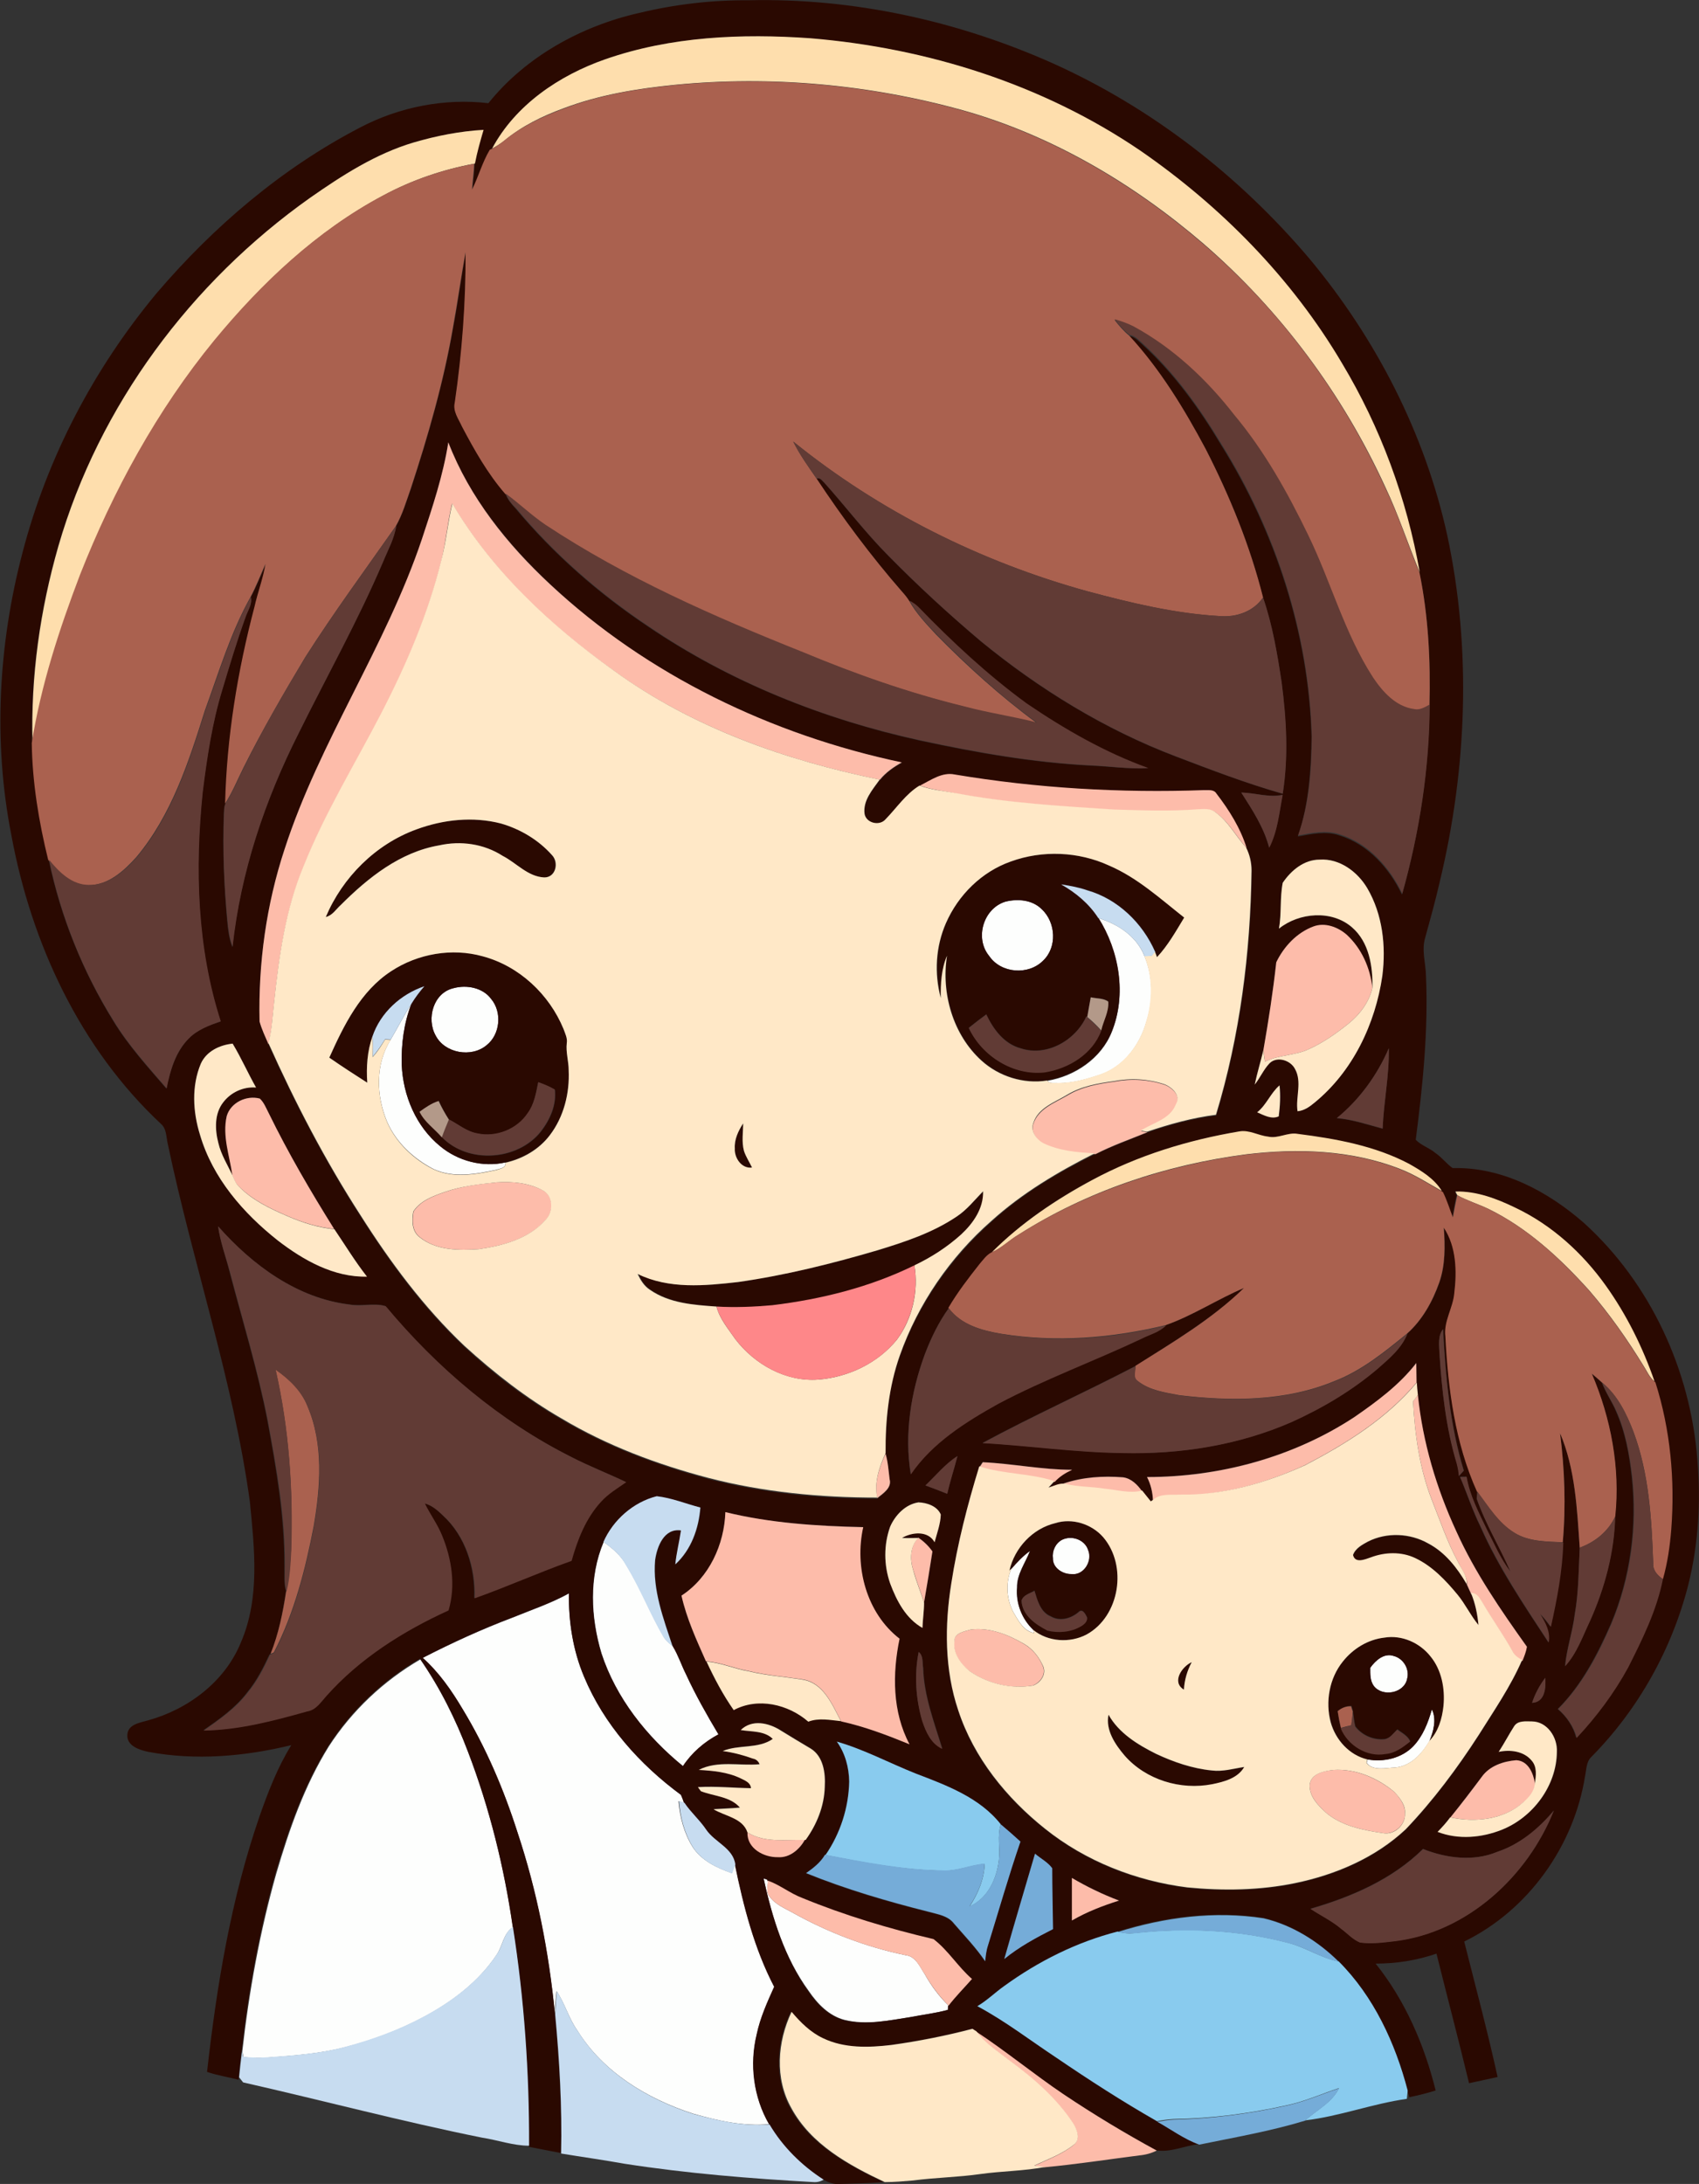 <?xml version="1.0" encoding="iso-8859-1"?>
<!-- Generator: Adobe Illustrator 19.2.0, SVG Export Plug-In . SVG Version: 6.00 Build 0)  -->
<svg version="1.1" id="Layer_1" xmlns="http://www.w3.org/2000/svg" xmlns:xlink="http://www.w3.org/1999/xlink" x="0px" y="0px"
	 viewBox="0 0 631 810.7" enable-background="new 0 0 631 810.7" xml:space="preserve">
<rect x="0" y="0" width="631" height="810.7" fill="#333333" stroke="none"/>
<path fill="#FDFEFD" d="M373.4,334.7c4.6-1.1,10-0.7,13.5,2.8c5.3,4.8,5.8,14.1,0.5,19.1c-5.5,5.5-15.6,4.7-20-1.7
	C361.9,348.3,365.2,337.2,373.4,334.7z"/>
<path fill="#FDFEFD" d="M407.9,340.8c7.4,2.2,14.3,6.8,17.2,14.2c3.2,7.7,3.2,16.4,0.7,24.2c-2.4,8.6-8.4,16.8-17.1,19.7
	c-5,1.7-10.3,3.2-15.6,3.2c-1.4-0.2-3.1,0.4-4.1-0.9c10.2-1.7,20-8.3,23.9-18.1C418.5,369.3,415.6,353.1,407.9,340.8z"/>
<path fill="#FDFEFD" d="M168.5,366.8c4.8-1.3,10.8-0.2,13.9,4c4.2,4.9,3.4,13.2-1.7,17.2c-5.6,4.7-15.5,3-18.9-3.6
	C158.3,378.2,160.9,368.5,168.5,366.8z"/>
<path fill="#FDFEFD" d="M145.1,385.9c2.6-4.4,4.9-9,7.7-13.3c-2.8,7.2-3.8,15-3.6,22.7c0.5,11.4,5.3,22.9,14.3,30.2
	c6.6,5.5,15.8,7.9,24.2,6c0.4,2.2-2.3,2.3-3.7,2.8c-7.5,1.6-15.7,3-22.9-0.3c-7.4-3.8-13.9-9.8-17.3-17.5
	C139.7,406.8,139.3,395.1,145.1,385.9z"/>
<path fill="#FDFEFD" d="M394.4,571.6c3.6-1.8,8.5-0.1,9.8,3.8c1.7,4-1.6,9.5-6.2,8.9c-3.3,0.1-7.1-2.3-6.9-5.9
	C390.7,575.7,392,572.9,394.4,571.6z"/>
<path fill="#FDFEFD" d="M223.4,613.7c-4-13.4-4.7-28.2,0.8-41.3c3.3,2.3,6.4,5,8.4,8.5c5.3,8.6,8.9,18.1,14,26.8
	c0.8,1.4,2.2,2.4,3.4,3.5c2,3.3,3.1,7,4.9,10.4c3.5,7.6,7.7,15,12,22.2c-5.2,2.9-9.9,6.8-13.2,11.8
	C240.2,644.6,228.8,630.3,223.4,613.7z"/>
<path fill="#FDFEFD" d="M375.6,582.3c2.1-2.4,4.3-4.7,6.9-6.6c-1.7,4.5-4.9,8.6-4.8,13.6c-0.5,5.8,1.8,11.6,6,15.7l0.4,1.2
	c-3.6-0.7-5.5-3.9-7.2-6.8C373.8,594.4,373.3,587.7,375.6,582.3z"/>
<path fill="#FDFEFD" d="M190.3,600.5c7.1-2.9,14.3-5.3,21-9c-0.1,10.5,1.5,21.2,5.6,30.9c7.4,17.8,20.7,32.6,36,43.9
	c0.4,0.9,0.8,1.9,1.1,2.9c-0.5-0.1-1.5-0.4-2-0.6c0.5,6,2.1,12,5.3,17.1c3.3,5,9,7.7,14.5,9.6c0.4-1.1,0.8-2.2,1.2-3.3
	c3.2,15.6,7.2,31.3,14.6,45.5c-2.6,5.7-5.2,11.5-6.5,17.7c-2.7,11.2-1.2,23.3,4.6,33.3c-9.6,0.9-19.2-1.3-28.3-3.9
	c-17-5.5-33.4-15.4-43-30.9c-3.2-4.5-4.6-10-7.7-14.6c-0.3,2.8-0.6,5.6-0.6,8.5c-2.3-22.8-6.7-45.5-13.9-67.4
	c-5.1-15.9-11.7-31.4-20.4-45.8c-4.1-6.9-8.7-13.6-14.8-19C167.8,609.9,178.9,604.8,190.3,600.5z"/>
<path fill="#FDFEFD" d="M508.9,619.1c1.9-2.7,5.1-5.6,8.7-4.4c3.6,0.9,6,4.8,5,8.5c-1.1,5.4-9.2,6.8-12.4,2.6
	C508.8,623.8,508.9,621.3,508.9,619.1z"/>
<path fill="#FDFEFD" d="M122.1,648.3c8.6-13.3,20.4-24.4,34-32.3c7.4,10.7,13.2,22.3,17.8,34.5c8,20.9,13.4,42.8,16.6,64.9
	c-3.6,2.3-3.8,7-6.1,10.3c-6.7,10-16.5,17.4-27,23c-9.3,5-19.3,8.7-29.5,11.3c-9.4,2.4-19.2,3.1-28.8,3.8c-2.9,0.2-5.8,0.1-8.7-0.2
	c-0.1-0.6-0.3-1.7-0.4-2.2c2.5-22.2,6.5-44.3,12.6-65.9C107.4,679.1,113.1,662.8,122.1,648.3z"/>
<path fill="#FDFEFD" d="M531.8,634.5c1.8,3.8,0.6,8.2-0.9,11.8c-2.8,4.7-6.9,9.3-12.7,9.8c-3.4,0.1-8.3,1.4-10.6-1.7l0.3-1.3
	c6,1.1,12.7-0.5,17-4.9C528.5,644.4,530.4,639.4,531.8,634.5z"/>
<path fill="#FDFEFD" d="M283.6,697.3c0.4,0.1,1.2,0.4,1.7,0.5l0,0.3c-0.1,2-0.9,4.3,0.6,6c2.1,2.9,5.5,4.2,8.5,5.9
	c13.1,7.3,27.4,12.8,42.1,15.8c3.7,0.5,5.2,4.4,7,7.1c2.4,4.3,5.3,8.2,8.8,11.6c0,0.4-0.1,1.1-0.1,1.5c-4.6,1.3-9.3,1.8-13.9,2.7
	c-8.1,1.3-16.5,3.1-24.6,1.1c-5.8-1.5-10.1-6-13.3-10.7C291.4,726.8,286.8,712,283.6,697.3z"/>
<g>
	<g>
		<path fill="#2A0901" d="M237.4,4.8C250.7,1.6,264.4,0,278,0.1c38.8-0.9,77.6,7.6,113,23.4C427.7,40,460.3,65.3,486.3,96
			c24.7,29.6,42.9,64.9,51.2,102.7c9.1,42.4,7.3,86.7-2.8,128.7c-1.6,7-3.5,13.8-5.4,20.7c-1.4,4.6,0.2,9.4,0.3,14.1
			c0.9,20.4-1.2,40.7-3.8,60.9c2,2.1,5.1,3,7.3,4.9c2.4,1.6,4.1,4,6.4,5.6c18.3-0.5,35.3,8.6,48.7,20.3
			c24.8,22.4,39.7,54.9,42.2,88.1c1.3,15.4,0.4,31-3.3,46c-6.1,24.1-18.6,46.5-36.1,64.2c-1.9,1.8-1.8,4.7-2.3,7
			c-4.1,26-21.1,49.9-44.9,61.5c4.2,16.7,8.7,33.4,12.4,50.3c-3.5,0.8-7.1,1.5-10.6,2.3c-3.9-16.1-8.1-32.1-12.1-48.1
			c-7.3,2.5-14.9,3.7-22.6,3.7c11,13.7,18.1,30.2,22.3,47.1c-3.2,1-6.5,1.8-9.8,2.5c-0.2-0.7-0.5-1.9-0.7-2.6
			c-4.6-17.6-12.6-34.9-25.6-47.9c-7.8-7.6-17.3-13.6-27.9-16.1c-18.1-2.8-36.8-0.4-54.2,5.1c-15.2,3.9-29.4,11-42.1,20.2
			c-3.4,2.4-6.4,5.4-10,7.5c10.3,5.5,19.6,12.6,29.3,19.1c12.2,8.3,24.6,16.3,37.4,23.6c5.2,2.9,10,6.5,15.6,8.5
			c-5.2,0.6-10.6,3.2-15.8,2.3c-11.8-6.5-23.4-13.4-34.6-20.9c-11.1-7.4-21.4-16-32.5-23.3c-0.3-0.2-1-0.7-1.4-0.9
			c-9.9,2.6-20,4.5-30.1,6c-8.5,1-17.6,1.3-25.4-2.5c-4.7-2.2-8.4-5.9-11.7-9.8c-5.3,11.1-6.3,24.7-0.2,35.7
			c7.3,13.5,21.3,21.2,34.7,27.5c-5.5,0.5-11,0.5-16.4,0.7c-2.2,0.2-4.3-0.6-6.1-1.7c-8.1-5.2-15.2-12.1-20.1-20.5
			c-5.8-10-7.3-22.2-4.6-33.3c1.3-6.2,3.9-11.9,6.5-17.7c-7.4-14.2-11.4-29.9-14.6-45.5c-0.8-6.1-7.6-8.2-10.8-12.9
			c-2.4-3.6-5.7-6.4-8.1-10c-0.3-1-0.7-1.9-1.1-2.9c-15.4-11.3-28.6-26.1-36-43.9c-4.1-9.7-5.8-20.4-5.6-30.9
			c-6.7,3.7-13.9,6.1-21,9c-11.4,4.3-22.5,9.4-33.3,15c6,5.4,10.7,12.1,14.8,19c8.7,14.3,15.3,29.8,20.4,45.8
			c7.3,21.8,11.7,44.5,13.9,67.4c1.6,17.2,2.6,34.4,2.2,51.6c-4-0.8-8-1.5-11.9-2.3v-0.6c0.1-27.2-1.7-54.3-6-81.2
			c-3.2-22.1-8.6-44-16.6-64.9c-4.6-12.1-10.4-23.8-17.8-34.5c-13.7,7.9-25.5,19.1-34,32.3c-9.1,14.5-14.8,30.8-19.6,47
			c-6.1,21.6-10.1,43.7-12.6,65.9c-0.4,3.3-0.8,6.5-1.1,9.8l-0.1,1.3c-3.9-1-7.9-1.6-11.7-2.9c3.6-32.1,8.9-64.2,19.5-94.9
			c3.2-9.1,6.7-18.2,11.8-26.4c-17.3,4.2-35.5,5.8-53.1,2.5c-3.3-0.7-8.1-2.2-7.8-6.4c0.3-3.9,4.7-4.4,7.7-5.3
			c14.9-4.1,28.6-14.4,34.5-29c7.1-16.4,5-34.8,3.3-52.2c-6.2-45-21.1-88.1-30.4-132.4c-0.7-2.6-0.4-5.9-2.6-7.8
			c-30.1-28.1-48.2-67.1-55.6-107.3c-6.8-34.6-4.8-70.8,4.2-104.9c9.2-35.3,26.5-68.2,49.8-96.2c21.2-24.8,46.5-46.4,75.6-61.5
			c14.5-7.6,31.3-10.9,47.6-9C195.1,21.2,215.7,9.7,237.4,4.8z M224.8,22c-17.2,6-33.4,17-42.2,33.3l-0.5,0.2
			c-2.8,4.6-4.2,9.9-6.6,14.8c0.2-3.2,0.7-6.4,0.8-9.6c0.8-4.2,2-8.4,3.2-12.5c-8.8,0.5-17.5,2.3-26,4.7
			c-14.1,4.2-26.5,12.3-38.4,20.6c-44.2,31.2-78.4,77.1-93.5,129.3c-6.8,23.6-10.3,48.3-9.6,73c0.2,14.6,2.6,29.2,6.1,43.4
			c4.4,21.2,12.7,41.6,24.1,60c5.5,9,12.7,16.9,19.6,24.9c1.4-6.7,3.4-13.6,8.3-18.6c3.2-3.3,7.5-4.9,11.8-6.3
			c-8.8-27.3-9.6-56.6-6.7-85c1.6-12.8,3.5-25.7,7.3-38.1c2.7-9,5.4-18,8.6-26.8c0.8-2.5,2.6-4.8,2-7.5c2.1-4,3.8-8.2,5.6-12.4
			c-0.9,5.4-2.9,10.6-4.1,16c-6.3,23.8-10.2,48.3-10.9,73c-0.6,1.2-0.5,2.6-0.6,3.9c-0.5,13.3,0.1,26.6,1.3,39.9
			c0.3,3.2,0.7,6.4,1.9,9.4c3-27.7,12-54.4,24.5-79.2c10.5-21.2,22.1-41.9,31.4-63.7c1.8-4.4,4.2-8.6,4.9-13.4
			c2.5-4.4,3.9-9.4,5.6-14.1c6.4-19.5,12.1-39.3,15.6-59.5c1.8-9.3,3-18.8,4.7-28.1c0.1,18.7-1.3,37.4-4,55.8
			c-0.8,3.3,1.4,6.2,2.7,9c4.6,8.7,9.5,17.4,16,24.9c0.8,2.1,2.3,3.9,3.8,5.5c14.1,16.9,30.9,31.6,49.2,43.8
			c30.4,20.6,65.1,34.4,100.9,42.3c20.9,4.5,42,8.2,63.3,9.3c7.1,0.3,14.3,1.3,21.4,1c-16.1-5.8-31-14.4-45.2-24
			c-14.5-10.6-27.8-22.8-40.2-35.8c-0.9-1-2-1.7-3.2-2.3c-0.8-1.3-1.8-2.5-2.8-3.6c-11.5-13.1-22-27.2-31.6-41.8
			c1.3-0.5,2,0.8,2.8,1.5c8.1,9,15.3,18.6,23.9,27.2c10.9,11.1,22.4,21.6,34.3,31.7c21.7,17.8,46,32.7,72.3,42.7
			c13.1,5,26.3,10,39.8,13.9c2.1-13.7,1.3-27.6-0.4-41.3c-1.6-10.6-3.4-21.3-6.9-31.5c-4.8-19.2-12.3-37.6-21.3-55.1
			c-8-14.9-16.9-29.6-28.4-42.1c2.1,0.3,3.5,2,5,3.3c11.6,10.6,20.9,23.5,29,37c20.3,32.5,32.6,70.2,33.7,108.6
			c-0.2,12.4-1,25.1-5.1,36.9c5.1-0.9,10.4-2.1,15.4-0.4c10.7,3.3,18.6,12.2,23.3,22c6.4-22.8,10.1-46.5,10.2-70.2
			c0.5-16.4-0.4-33-3.7-49.1c-4.8-27.4-14.6-53.8-28.9-77.7c-18.6-31.5-44.8-58.2-74.9-78.9C387.4,31.4,344.4,17.8,301,14.3
			C275.5,12.4,249.2,13.5,224.8,22z M166.5,164.2c-1.9,12.3-5.9,24.1-9.8,35.9c-13.4,39.9-38,75-51,115.1c-6.8,20.6-9.8,42.3-9.3,64
			c0.8,2.9,2.1,5.6,3.3,8.4c9.9,22.1,21.1,43.6,34.2,63.9c11.1,17.5,23.5,34.3,38.6,48.5c11,10.2,23,19.4,36,26.9
			c16.9,10.1,35.6,17,54.6,22.1c20.5,5.3,41.6,7.3,62.7,7.3c2.1-1.8,5.5-3.8,4.6-7c-0.4-3.2-0.6-6.4-1.5-9.5
			c-0.1-12.3,1.1-24.7,5.3-36.3c6.8-19.2,18.8-36.4,34-49.9c11.4-10.4,24.7-18.3,38.4-25.1l0.3,0c6.2-3.1,12.8-5.4,19.2-8.1
			c8.3-2.9,16.8-5.2,25.6-6.3c8.9-29.4,12.9-60.1,13.2-90.7c0-2.9-0.6-5.9-2-8.5c-2.3-7.4-6.5-14.1-11.2-20.2
			c-1-1.7-3.1-1.2-4.7-1.3c-30.9,1.1-62-0.7-92.5-5.8c-4.7-1-8.9,2.1-12.9,4.1c-5.1,3.2-8.5,8.3-12.6,12.5c-2.3,2.6-7.1,1.5-7.8-1.9
			c-0.8-5,2.9-9.1,5.6-12.8l0.2,0c2.1-2.8,5.1-4.7,8.1-6.4c-48.3-10.2-94.5-32.3-130.6-66.1C188.5,202,174.4,184.6,166.5,164.2z
			 M461,294.2c4.1,6.5,8.4,12.9,10.3,20.4c3.2-6,3.8-13,5-19.6C471.2,296.1,466.2,294.3,461,294.2z M476.4,327.7
			c-1.1,5.6-0.4,11.4-1.4,17.1c7.5-6.1,19.6-7.1,27.1-0.5c6.4,5.4,7.8,14.5,7.6,22.5c-0.9-7.4-4-14.6-9.5-19.7
			c-3.3-2.9-8.1-4.7-12.4-3.1c-6.1,2.3-11,7.4-13.8,13.2c-1.2,11-2.9,21.9-4.8,32.7c-1,4.3-2.4,8.4-3.2,12.7c2-2.5,3.3-5.6,5.5-7.9
			c2.7-2.7,7.7-1.3,9.4,2c2.9,4.9,0.3,10.6,1,15.8c2.4-0.3,4.4-1.6,6.2-3.1c14.2-11.6,22.7-29.2,25.3-47.2c1.4-11,0.1-22.8-5.6-32.5
			c-3.6-6.1-10.3-11.1-17.7-10.6C484.3,319.1,479.5,323.1,476.4,327.7z M74.6,394.8c-3.5,8.3-3,17.9-0.4,26.4
			c4.7,16,16.1,29,28.9,39.2c9.4,7.4,20.7,13.7,33.1,13.4c-4.4-5.6-8.1-11.7-12.1-17.6c-8.7-13.9-17-28-24.2-42.8
			c-1.1-1.9-1.8-4.1-3.4-5.6c-4.9-1.4-10.8,1.4-12.3,6.5c-1.6,7.4,1.2,14.8,2.2,22.1c-1.9-4-4.3-7.8-5.3-12.1
			c-1.3-5-1.5-10.8,1.8-15.1c2.8-3.8,7.5-5.9,12.2-5.5c-3-5.4-5.6-11-8.7-16.3C81.6,387.9,76.7,390.2,74.6,394.8z M515.8,389.1
			c-4.3,10-10.9,19-19.3,26c5.8,0.5,11.4,2.4,17,3.9C513.9,409,516,399.1,515.8,389.1z M466.9,412.9c2.5,1,5.3,2.7,8.1,1.5
			c0.5-3.8,0.7-7.7,0.3-11.5C472,405.8,470.4,410.2,466.9,412.9z M405.7,438c-13.6,7.2-26.5,16-37.3,26.9c-1.8,1-3,2.8-4.4,4.3
			c-4.2,5.2-8.3,10.5-11.6,16.3c-3.8,5.3-6.6,11.1-8.9,17.1c-5.2,14.1-7.7,29.6-5.3,44.6c8-11.7,20.3-19.4,32.5-26.2
			c17.2-9.1,35.5-15.8,53.1-24.1c3.1-1.6,6.7-2.4,9.2-5c10.2-3.6,19.2-9.7,29.1-13.8c-12,11.5-26.4,20-40.3,28.9
			c-18.8,9.8-38.2,18.5-56.9,28.6c17.4,1,34.7,3.5,52.1,3.7c21.4,0.6,43-2.9,62.7-11.5c11.5-5.2,22.5-11.7,32.1-19.9
			c4.2-3.8,8.8-7.5,10.9-12.9c5.6-5,9.4-11.9,11.9-18.9c2.3-6.6,2.1-13.6,1.7-20.4c4.7,7.1,4.9,16.2,3.9,24.4
			c-0.5,5.5-4,10.4-3.3,16c1,19.5,3.6,39.5,11.7,57.5c0,0.7-0.1,2-0.2,2.7c3.3,9.4,8.6,17.9,12.5,27c-3.6-4.6-5.9-10.1-8.6-15.3
			c-3-6.4-6.5-12.8-7.7-19.9c-0.6,0-1.8,0-2.4,0.1c2.6,6.1,4.6,12.4,7.5,18.3c6.7,15.3,16.1,29.1,25.3,43.1c0.7-4-1.2-7.4-3.2-10.6
			c1.5,1.5,2.7,3.1,4,4.8c2.4-10.3,4.3-20.8,4.6-31.3c1.2-13.5,0.7-27-1-40.5c5.7,13.4,6.3,28.2,7.3,42.5
			c-0.4,8.3-0.4,16.6-1.9,24.8c-0.8,6.5-3,12.7-3.6,19.2c4.4-4.8,6.6-11.1,9.3-16.9c5.5-12.1,9-25.4,9.3-38.7
			c1.9-18-1.5-36.5-8.7-53c1.3,1.1,2.5,2.1,3.8,3.3c1.4,3.8,3.8,7.1,5.3,10.8c3.4,7.6,4.9,15.9,5.8,24.2c2,18.4-0.5,37.4-7.7,54.5
			c-5,11.4-10.9,22.8-19.8,31.7c3.3,2.8,5.8,6.5,6.9,10.7c7.4-7.8,13.9-16.6,19.1-26.1c5.3-10.5,10.6-21.2,12.9-32.8
			c1.7-6,2.5-12.3,3.1-18.5c1.4-18.4-0.3-37-5.9-54.6l-0.4-0.3c-4.3-12.7-10.4-24.8-18.2-35.7c-8.6-12-19.9-22.2-33.3-28.7
			c-7-3.4-14.5-6.3-22.4-6.1c0.2,0.3,0.5,1,0.7,1.4c-0.7,2.7-1.1,5.4-1.6,8.2c-1.2-3.2-2.2-6.4-3.7-9.4l-0.5-0.3
			c-2.8-4.6-7.6-7.6-12.2-10.1c-12.7-6.8-27.1-9.4-41.3-11.1c-3.8-0.6-7.3,1.9-11.1,1c-3.6-0.4-7-2.6-10.7-1.9
			C441.2,423.3,422.6,429,405.7,438z M81,455.2c0.8,5.9,2.9,11.4,4.3,17.1c4.8,18.3,10.4,36.4,14,55c3.3,17.8,6.4,35.8,6.3,54
			c0.1,3.1-0.3,6.4,0.6,9.4c-1.2,7.9-2.7,15.9-5.8,23.3l-0.3,0.1c-2.3,4.9-4.8,9.9-8.3,14.1c-4.4,5.8-10.4,10-16.3,14.1
			c13.1-0.2,25.9-3.6,38.4-7.1c3.3-0.6,5.1-3.6,7.2-5.8c12.5-13.9,28.5-24,45.3-31.7c2.7-9.1,1.2-19.1-2.4-27.8
			c-1.7-4.2-4.5-7.8-6.4-11.9c2.7,0.8,4.9,2.6,6.8,4.5c8.4,7.7,12.1,19.5,11.7,30.7c12.1-4.3,23.8-9.6,36-13.9
			c2.2-7.9,5.3-15.8,10.9-21.9c2.6-3,6.1-5.1,9.4-7.3c-6.7-3.2-13.7-5.9-20.3-9.3c-26.7-13.4-49.9-33.1-69-56
			c-4.1-1.3-9,0.2-13.3-0.6C110.4,481.9,93.7,469.6,81,455.2z M534.6,502.2c0.9,13.8,2.4,27.8,6.5,41.1c0.4,1.5,0.7,3,0.8,4.6
			c0.6-0.7,1.2-1.3,1.8-2c-5.2-17-6.8-34.8-7.7-52.5C533.9,495.9,534.5,499.3,534.6,502.2z M502.9,526.1
			c-22.7,14.8-49.9,22.1-76.9,22.1c1.4,2.7,2.1,5.7,2.2,8.7l-0.9,0.6c-1.1-1.3-2.2-2.7-3.2-4c-1.7-2.4-4-4.8-7.1-5.2
			c-7.4-0.5-15-0.1-22.1,2.3l0.8,0.4c-2.2-0.3-4.3,0.8-6.3,1.4c0.6-0.6,1.7-1.8,2.2-2.4c1.8-2,4.1-3.4,6.5-4.5
			c-11.1,0.1-22.1-2.3-33.2-2.8c-0.3,0.4-0.9,1.3-1.2,1.8c-4.4,14.2-8.2,28.7-10.4,43.5c-2.5,15.6-2.6,32,2.6,47.1
			c5.7,17.6,17.8,32.5,32.2,43.9c15.1,12.1,33.8,19.4,52.9,21.8c13.3,1.3,26.9,1.1,40-1.6c15-3.1,29.8-9.4,41.1-20
			c10.2-10.7,19.1-22.6,27.1-35c5.7-9.1,11.8-18,16.1-27.8c0.7-1.7,1.4-3.5,1.7-5.3c-9.7-13.6-19.2-27.5-26.2-42.8
			c-7.4-16-12.5-33.1-14.3-50.7c-0.1-1.5-0.3-3.1-0.4-4.6c0-2.4-0.1-4.8-0.1-7.2C519.7,514.2,511.4,520.3,502.9,526.1z M343.7,551.4
			c2.7,1,5.4,2,8.1,3.1c1-4.7,2.6-9.3,3.8-14C351,543.5,347.6,547.7,343.7,551.4z M224.1,572.4c-5.5,13.1-4.8,27.9-0.8,41.3
			c5.5,16.7,16.8,30.9,30.3,41.9c3.3-5,7.9-9,13.2-11.8c-4.3-7.2-8.5-14.6-12-22.2c-1.7-3.4-2.9-7.1-4.9-10.4
			c-3.5-10.3-7.5-21-6.5-32.1c0.7-5,3.3-11.9,9.6-11c-0.6,4.2-1.7,8.4-2.1,12.6c5.9-5.4,8.7-13.3,9.3-21.1
			c-5.4-1.4-10.6-3.5-16.2-4.2C235.3,557.6,227.8,564.2,224.1,572.4z M330.6,566.7c-2.4,6.7-2.4,14.3,0,21c2.4,6.4,5.8,13,12,16.5
			c0.1-3.1,0.6-6.3,0.6-9.4c1.1-6.3,2.2-12.6,3.1-18.9c-1.4-2-3.1-3.8-5.2-5.1c-2,0.1-4.1,0.1-6.1,0c3.8-2.1,9.7-2.8,12.1,1.6
			c0.9-3.4,2.2-6.7,2.3-10.3c-1.4-3.1-5.2-4.4-8.3-4.5C336.3,558.4,332.4,562.4,330.6,566.7z M269.4,561.3c-0.4,12-6,24.3-16.3,31
			c1.9,8.5,5.5,16.5,9.1,24.4l0.2,0c2.9,6.2,6,12.3,10,17.9c9.1-4.8,20.3-2.1,27.7,4.3c3.9-1.5,8.1-0.6,12.1-0.2l0.1,0.2
			c8.8,2,17.2,5.2,25.4,8.5c-6.4-12-6.4-26.2-3.7-39.2c-12.3-9.5-16.8-26.6-13.5-41.4C303.5,566.5,286.1,565.4,269.4,561.3z
			 M341.2,613.2c-1.7,8.4-1.1,17.4,1.4,25.6c1.3,4.1,3.2,8.4,7.4,10.3c-3-9.8-6.8-19.6-7.1-30C342.5,617.2,343,614.7,341.2,613.2z
			 M569,632.1c4.8-0.2,5.2-5.6,4.9-9.3C571.8,625.6,570.1,628.8,569,632.1z M275.1,642.2c4,0.7,8.7,0.2,12,3.2
			c-5.4,3.8-12.7,2-18.6,4.5c3.8,0.6,7.6,1.6,11.2,2.8c1.1,0.3,2,1,2.5,2.1c-7.5,0.7-15.5-1.5-22.6,2.1c5.3,0.3,10.6,0.8,15.5,3.1
			c1.6,0.8,3.7,1.6,3.9,3.7c-6.6-0.1-13.1-0.8-19.7-0.4c0.3,0.4,0.8,1.1,1.1,1.5c4.8,1.9,10.9,1.9,14.5,6.1
			c-3.3,0.2-6.6,0.3-9.8,0.6c4.3,2.6,10.9,3.1,12.6,8.6c-0.2,6,6,9.3,11.3,9.2c4.4,0.3,8-2.8,10-6.4h0.3c4.2-5.7,7-12.6,7.1-19.7
			c0.3-5.1-0.5-11.2-5.2-14.2c-3.7-2.2-7.4-4.4-11.1-6.7C285.6,639.5,279.3,638.1,275.1,642.2z M562.4,640.7
			c-2.1,3.1-3.7,6.5-5.7,9.6c4.2-0.9,9.3-0.3,12.2,3.2c2.2,2.3,1.8,5.8,1.2,8.6c-0.7-3.8-2.5-8.5-7-8.7c-4.8,0.4-9.9,2.1-12.8,6.2
			c-3.8,5-7.7,10-11.6,15c-1.5,1.9-3.1,3.7-4.7,5.4c7.7,2.9,16.4,2.2,23.9-0.8c11.5-4.7,20.3-16.3,20.4-28.9
			c0.2-5.3-3.6-11.2-9.3-11.3C566.8,639,563.9,638.6,562.4,640.7z M310.8,646.5c3.1,4.3,4.5,9.5,4.5,14.8
			c-0.1,9.7-3.3,19.3-8.8,27.3l-0.2,0c-1.7,2.8-4.3,4.9-7,6.8c14.8,6,30.2,10.5,45.7,14.4c3.3,0.9,7,1.4,9.2,4.3
			c3.9,4.6,8.2,8.9,11.6,14c0.2-1.9,0.4-3.9,1-5.7c4-12.9,7.8-25.9,12.1-38.7c-2.4-2.2-4.8-4.3-7.3-6.4c-7.9-10-20.2-14.5-31.7-18.9
			C330.2,654.4,320.9,649.4,310.8,646.5z M556.1,687.4c-8.9,3.7-18.9,2.4-27.6-1.1c-11.5,11.3-26.6,17.8-41.8,22.2
			c3.8,2.6,8,4.5,11.5,7.5c2.3,1.7,4.2,3.9,6.9,5c4.3,0.6,8.7,0,13-0.5c26.8-3.3,49.3-23.9,59-48.5
			C571.5,678.8,564.5,684.6,556.1,687.4z M384.4,688.1c-3.8,13-7.7,26-11.5,39c5.5-4.5,11.8-7.9,18.1-11.1c-0.1-7.5-0.3-15-0.3-22.6
			C389.1,691.2,386.5,689.9,384.4,688.1z M283.6,697.3c3.2,14.7,7.8,29.5,16.6,41.9c3.3,4.8,7.6,9.2,13.3,10.7
			c8.1,2,16.5,0.1,24.6-1.1c4.6-0.9,9.4-1.5,13.9-2.7c0-0.4,0.1-1.1,0.1-1.5c2.7-3.5,5.8-6.6,8.7-9.9c-5.1-4.6-8.8-10.7-14.3-14.8
			c-16.6-3.9-33-8.8-48.8-15.3c-4.4-1.7-8.2-4.8-12.7-6.4l0-0.3C284.8,697.6,284,697.4,283.6,697.3z M398.1,697.1
			c0,5.3,0,10.5,0,15.8c5.5-3.2,11.4-5.5,17.5-7.4C409.5,703.2,403.7,700.3,398.1,697.1z"/>
	</g>
	<path fill="#2A0901" d="M154.6,307.9c10-3.7,21.1-4.9,31.4-2.2c7.2,2,13.9,6,18.9,11.7c2.7,2.7,1.4,8.4-2.9,8.3
		c-6-0.3-10.3-5.4-15.4-8c-6.9-4.5-15.6-5.6-23.6-3.9c-14.5,2.5-26.4,12-36.5,22.1c-1.8,1.6-3.1,4-5.6,4.5
		C127.2,325.7,139.5,313.4,154.6,307.9z"/>
	<g>
		<path fill="#2A0901" d="M375.4,319.8c11.8-4.3,25.2-3.7,36.6,1.5c10.5,4.5,19,12.3,27.9,19.3c-3.1,5.1-6,10.4-10.1,14.7
			c-0.2-0.5-0.6-1.5-0.8-2.1c-4.6-10.6-13.9-19.5-25.2-22.8c-3.2-1.1-6.5-1.6-9.7-2.2c5.5,3.1,10.3,7.1,13.8,12.4
			c7.8,12.3,10.6,28.5,5,42.3c-3.9,9.8-13.7,16.4-23.9,18.1c-8.8,1.4-17.9-1.5-24.4-7.4c-10.6-9.6-15-25-12.8-38.9
			c-2.1,4.9-2.4,10.4-2.3,15.7c-2.4-9.2-1.9-19.1,1.9-27.8C355.9,332.2,364.7,323.6,375.4,319.8z M373.4,334.7
			c-8.2,2.5-11.5,13.6-6,20.2c4.4,6.5,14.6,7.2,20,1.7c5.3-5,4.7-14.2-0.5-19.1C383.4,334,378,333.5,373.4,334.7z M405.1,370.2
			c-0.4,2.4-0.9,4.9-1.3,7.3l-0.3-0.3c-4,8.9-14.7,15.1-24.4,11.9c-6.2-1.7-10.2-7.1-12.8-12.6c-2.2,1.6-4.4,3.3-6.5,5
			c4.9,10.5,16.6,17.9,28.2,16.4c8.8-1.4,17.7-6.8,21-15.5c0.8-3.6,2.8-6.9,2.6-10.7C409.8,370.4,407.2,370.7,405.1,370.2z"/>
	</g>
	<g>
		<path fill="#2A0901" d="M145.3,360.5c9.9-6.5,22.5-8.7,34-5.6c13.5,3.6,24.7,14.2,30,27c0.6,1.7,1.5,3.4,1.2,5.2
			c-0.4,3.4,0.7,6.7,0.7,10.1c0.4,8.5-1.8,17.3-7,24.1c-4,5.3-10.1,8.7-16.5,10.2c-8.4,1.9-17.6-0.5-24.2-6
			c-9-7.3-13.8-18.8-14.3-30.2c-0.2-7.7,0.8-15.5,3.6-22.7c1.4-2.4,3-4.5,4.8-6.5c-8.8,3-16.3,9.8-19.3,18.7
			c-1.9,5.5-2.3,11.4-1.9,17.1c-4.8-3-9.5-6.1-14.1-9.3C127.7,380.6,133.9,368,145.3,360.5z M168.5,366.8
			c-7.6,1.7-10.2,11.4-6.7,17.6c3.4,6.6,13.3,8.3,18.9,3.6c5.1-4,5.8-12.3,1.7-17.2C179.3,366.6,173.3,365.5,168.5,366.8z
			 M199.9,401.7c-0.8,4-1.5,8.1-3.8,11.5c-3.9,6-11.7,9.1-18.7,7.6c-4-0.7-7.1-3.4-10.6-5.2c-1.5-2.2-2.7-4.5-3.8-6.9
			c-2.6,0.8-4.9,2.4-7.1,4c1.9,3.9,5.6,6.3,8.3,9.5c9.7,10,28.1,8.7,36.7-2.1c3.4-4.4,5.9-9.9,5.2-15.6
			C204.1,403.4,202,402.5,199.9,401.7z"/>
	</g>
	<path fill="#2A0901" d="M272.9,426.3c-0.2-3.4,1.4-6.5,3.1-9.3c0,3.4-0.6,6.9,0.3,10.2c0.8,2.2,2,4.1,3,6.2
		C275.4,433.9,272.6,429.8,272.9,426.3z"/>
	<path fill="#2A0901" d="M355.3,451.6c3.9-2.5,6.7-6.2,10-9.3c0.2,6.3-3.7,11.8-8.1,16c-5.2,4.6-11.2,8.4-17.4,11.5
		c-16.5,8.2-34.6,12.7-52.8,14.8c-6.9,0.6-13.8,0.9-20.6,0.4c-8.5-0.6-17.5-1.3-24.7-6.2c-2.2-1.4-3.6-3.6-4.6-5.9
		c11.6,5.7,24.9,4.4,37.3,3c17.5-2.6,34.8-6.8,51.8-11.8C336.1,461,346.4,457.6,355.3,451.6z"/>
	<g>
		<path fill="#2A0901" d="M374.9,583c1.9-8.4,8.6-15.6,17.1-17.6c6.3-2,13.4,0.3,17.8,5.2c9.1,10.5,6.1,29.2-6.1,36.1
			c-6.2,3.3-14.4,2.8-19.9-1.7c-4.3-4-6.5-9.8-6-15.7c-0.1-5,3.1-9.1,4.8-13.6c-2.6,1.8-4.8,4.2-6.9,6.6L374.9,583z M394.4,571.6
			c-2.4,1.3-3.7,4.1-3.4,6.8c-0.1,3.6,3.7,6,6.9,5.9c4.6,0.6,7.9-4.9,6.2-8.9C402.9,571.5,398,569.8,394.4,571.6z M379.4,594.1
			c0.2,5.5,5.2,8.9,9.6,11c4.1,1,8.8,0.6,12.5-1.6c1.1-0.7,2.5-1.8,2.2-3.3c-0.6-1.1-1.7-3.4-3.2-1.8c-2.8,2.4-6.9,3.5-10.3,1.5
			c-3.8-1.6-4.9-5.9-6-9.5C382.5,591.5,380.1,592,379.4,594.1z"/>
	</g>
	<path fill="#2A0901" d="M508.1,572.3c6.9-3.5,15.5-3.1,22.3,0.7c6.3,3.3,10.8,9,14.3,15.1c0.5,1.2,1,2.3,1.6,3.5
		c1.7,3.8,2.4,7.8,2.8,11.9c-2.9-3.6-4.8-7.8-7.8-11.3c-4.4-5.3-9.3-10.5-15.6-13.5c-5.2-2.5-11.3-2.3-16.6-0.3
		c-2.2,0.6-5.9,2.4-6.6-0.9C503.4,574.9,505.9,573.5,508.1,572.3z"/>
	<g>
		<path fill="#2A0901" d="M498.7,616.8c3.8-4.8,9.4-8.2,15.5-8.9c6.5-1.1,13.2,1.9,17.2,7c4.2,5,5.4,11.9,4.8,18.3
			c-0.4,4.7-1.9,9.7-5.3,13.1c1.5-3.7,2.7-8.1,0.9-11.8c-1.4,4.9-3.3,9.9-6.9,13.7c-4.3,4.5-11,6-17,4.9
			c-6.7-1.5-11.8-7.3-13.6-13.8C492.1,631.7,493.7,623,498.7,616.8z M508.9,619.1c0,2.3-0.1,4.8,1.3,6.7c3.2,4.3,11.3,2.8,12.4-2.6
			c1-3.6-1.4-7.6-5-8.5C514.1,613.5,510.9,616.3,508.9,619.1z M496.8,635.2c0.3,2,0.6,4.1,1.2,6.1c2.6,6.4,9.7,10.9,16.7,9.6
			c3.5-0.3,6.4-2.4,9.1-4.6c-1-2.1-3.1-3.1-4.8-4.4c-1.5,1.4-2.7,3.4-4.8,3.6c-4.1,0.4-8.3-1.4-10.8-4.7c-0.5-1.9-0.6-3.8-0.9-5.7
			c-0.1-0.5-0.4-1.4-0.6-1.9C500,633.2,498.3,634,496.8,635.2z"/>
	</g>
	<path fill="#2A0901" d="M439.7,627.2c-4.8-2.7-0.8-8.6,2.9-10.2C441,620.2,439.9,623.6,439.7,627.2z"/>
	<path fill="#2A0901" d="M417.7,651.7c-3.5-4.1-7.1-9.5-6-15.1c3.8,6.8,10.8,11.1,17.6,14.5c6.6,3.1,13.6,5.4,20.8,6.2
		c4.1,0.5,8-0.7,12-1.3c-2.5,4.2-7.5,5.5-11.9,6.4C438.5,664.6,425.6,660.7,417.7,651.7z"/>
</g>
<g>
	<path fill="#FEDEAD" d="M224.8,22c24.4-8.5,50.7-9.6,76.2-7.8c43.4,3.6,86.3,17.1,122.5,41.7c30,20.7,56.3,47.4,74.9,78.9
		c14.3,23.8,24.1,50.3,28.9,77.7c-4.4-10.5-7.9-21.4-12.8-31.7c-15.8-34.5-38.9-65.6-67.6-90.4c-26-22.3-56.3-40.2-89.4-49.5
		c-34.7-9.6-71.2-12.9-107-9.4c-14,1.4-28,3.7-41.2,8.7c-7.9,2.9-15.5,6.6-22,12c-1.4,1.1-2.9,2.1-4.5,2.9
		C191.4,39,207.6,28,224.8,22z"/>
	<path fill="#FEDEAD" d="M153.6,52.9c8.5-2.5,17.2-4.2,26-4.7c-1.2,4.1-2.4,8.3-3.2,12.5c-11.9,2.2-23.4,6.1-34.1,11.9
		c-24.4,13-44.9,32.4-62.4,53.6c-21.4,26-37.6,55.9-49.9,87.1c-7.7,20.2-14.5,41-17.9,62.4c-0.7-24.6,2.8-49.3,9.6-73
		c15.1-52.2,49.3-98,93.5-129.3C127.1,65.1,139.5,57.1,153.6,52.9z"/>
	<path fill="#FEDEAD" d="M405.7,438c16.9-9.1,35.5-14.8,54.5-18c3.7-0.7,7.1,1.5,10.7,1.9c3.8,0.9,7.3-1.7,11.1-1
		c14.1,1.8,28.6,4.4,41.3,11.1c4.6,2.6,9.4,5.5,12.2,10.1c-5-2.8-9.9-6-15.3-8.1c-18.2-7.2-38.3-7.8-57.5-5.5
		c-29.8,3.9-59,13.6-84.4,29.8c-3.4,2-6.2,5-9.9,6.5C379.2,454,392.1,445.3,405.7,438z"/>
	<path fill="#FEDEAD" d="M540.6,442.3c7.9-0.2,15.4,2.7,22.4,6.1c13.4,6.4,24.7,16.7,33.3,28.7c7.8,10.9,13.8,23,18.2,35.7
		c-1.9-1.5-2.8-3.8-4.1-5.8c-6-9.8-12.6-19.2-20.1-27.9c-10.8-12-23-23.3-37.6-30.4c-3.8-1.8-7.8-3-11.4-5
		C541.1,443.4,540.7,442.7,540.6,442.3z"/>
</g>
<g>
	<path fill="#AA614F" d="M250.4,31.6c35.8-3.5,72.3-0.2,107,9.4c33.1,9.3,63.4,27.2,89.4,49.5c28.8,24.7,51.8,55.9,67.6,90.4
		c5,10.3,8.4,21.2,12.8,31.7c3.3,16.1,4.1,32.7,3.7,49.1c-1.8,1-3.7,2.2-5.8,1.7c-6.8-0.9-11.7-6.5-15.3-11.8
		c-10.6-16.4-15.6-35.5-24.1-52.9c-7.6-15.7-16.2-31-27.4-44.5c-10.2-13.2-22.6-24.8-37.3-32.8c-2.2-1.2-4.7-2-7.1-2.7
		c1.6,2.1,3.4,4.2,5.5,5.9c11.5,12.5,20.4,27.1,28.4,42.1c9,17.6,16.5,36,21.3,55.1c-3.6,5.2-9.9,7.4-16.1,6.9
		c-16.7-0.9-33-4.9-49.1-9.2c-39.6-10.9-77.3-29.7-109.3-55.6c2.4,4.9,5.6,9.3,8.7,13.8c9.7,14.6,20.1,28.6,31.6,41.8
		c1,1.1,2,2.3,2.8,3.6c2.6,4.7,6.4,8.6,10,12.5c11.6,11.8,23.9,22.9,37.2,32.7c-9-2.2-18.1-3.5-27-6c-20.4-5-40.3-12-59.8-20.1
		c-33.1-13.1-65.9-27.6-95.7-47.3c-5.2-3.5-9.8-7.9-14.8-11.6c-6.5-7.5-11.4-16.2-16-24.9c-1.3-2.9-3.5-5.7-2.7-9
		c2.7-18.5,4.1-37.2,4-55.8c-1.7,9.3-3,18.8-4.7,28.1c-3.5,20.2-9.2,40-15.6,59.5c-1.7,4.8-3.1,9.7-5.6,14.1
		c-11.3,16.1-23,32-33.6,48.6c-8.1,13.5-16,27.1-23,41.1c-2.2,4.4-4.1,9.1-6.8,13.3c0.6-24.6,4.6-49.1,10.9-73
		c1.2-5.4,3.2-10.5,4.1-16c-1.8,4.1-3.5,8.4-5.6,12.4c-7.4,13.2-11.7,27.8-16.9,42c-6,19.1-12.4,38.9-25.5,54.5
		c-4.6,5.1-10.4,10.4-17.8,10.4c-6.3,0-11.2-4.8-14.9-9.4c-3.5-14.2-5.9-28.8-6.1-43.4c3.4-21.4,10.2-42.2,17.9-62.4
		c12.3-31.2,28.6-61.1,49.9-87.1c17.5-21.2,38-40.6,62.4-53.6c10.6-5.7,22.2-9.7,34.1-11.9c-0.1,3.2-0.6,6.4-0.8,9.6
		c2.4-4.8,3.8-10.1,6.6-14.8l0.5-0.2c1.6-0.8,3.1-1.8,4.5-2.9c6.5-5.4,14.2-9.1,22-12C222.3,35.3,236.4,33,250.4,31.6z"/>
	<path fill="#AA614F" d="M462.6,428.6c19.2-2.3,39.3-1.7,57.5,5.5c5.4,2.1,10.3,5.3,15.3,8.1l0.5,0.3c1.5,3,2.5,6.3,3.7,9.4
		c0.5-2.7,1-5.5,1.6-8.2c3.7,2,7.7,3.2,11.4,5c14.7,7.1,26.8,18.4,37.6,30.4c7.5,8.7,14.1,18.1,20.1,27.9c1.3,2,2.2,4.3,4.1,5.8
		l0.4,0.3c5.6,17.6,7.3,36.3,5.9,54.6c-0.5,6.3-1.4,12.5-3.1,18.5c-2-1.4-3.8-3.3-3.6-5.9c-0.6-16.4-1.5-33.2-7.3-48.7
		c-2.6-6.8-6-13.7-11.7-18.4c-1.2-1.1-2.5-2.2-3.8-3.3c7.1,16.6,10.6,35,8.7,53c-2.6,5.6-7.5,9.5-13.2,11.6
		c-1-14.3-1.6-29.1-7.3-42.5c1.7,13.4,2.2,27,1,40.5c-6.1-0.3-12.7-0.2-18.1-3.6c-6-3.7-9.6-9.8-13.8-15.3
		c-8.1-18-10.7-38-11.7-57.5c-0.7-5.6,2.8-10.5,3.3-16c1-8.2,0.8-17.3-3.9-24.4c0.5,6.8,0.6,13.9-1.7,20.4
		c-2.5,7.1-6.3,13.9-11.9,18.9c-8.4,6.8-16.9,13.8-27.1,17.7c-18.1,7.5-38.3,7.5-57.5,5.2c-5.3-1-11.1-1.8-15.5-5.3
		c-1.9-1.3-0.9-3.7-0.8-5.6c14-8.8,28.4-17.3,40.3-28.9c-9.9,4.2-18.9,10.2-29.1,13.8c-19.9,4.8-40.7,6.5-61,3.2
		c-7.3-1.2-15.1-3.4-19.7-9.6c3.4-5.8,7.5-11.1,11.6-16.3c1.3-1.5,2.5-3.3,4.4-4.3c3.7-1.6,6.5-4.5,9.9-6.5
		C403.6,442.3,432.8,432.6,462.6,428.6z"/>
	<path fill="#AA614F" d="M108.1,575.2c0.8-22.4-0.8-45-5.8-66.9c5.1,3.5,9.7,7.9,11.9,13.7c6,14,4.8,29.9,2.3,44.5
		c-3.1,16.1-7.2,32.2-14.8,46.9c-0.3,0.1-0.9,0.4-1.2,0.5c3-7.5,4.6-15.4,5.8-23.3C107.5,585.6,107.8,580.4,108.1,575.2z"/>
	<path fill="#AA614F" d="M496.8,635.2c1.4-1.2,3.1-1.9,5-1.8c0.1,0.5,0.4,1.4,0.6,1.9c-0.1,1.7-0.3,3.4-0.5,5.1
		c-1.3,0.3-2.6,0.6-3.9,1C497.5,639.3,497.1,637.2,496.8,635.2z"/>
</g>
<g>
	<path fill="#613B35" d="M414,118.5c2.4,0.7,4.8,1.5,7.1,2.7c14.7,8,27.1,19.7,37.3,32.8c11.2,13.4,19.8,28.8,27.4,44.5
		c8.5,17.4,13.5,36.5,24.1,52.9c3.6,5.4,8.5,10.9,15.3,11.8c2.1,0.5,4-0.7,5.8-1.7c-0.1,23.7-3.8,47.4-10.2,70.2
		c-4.7-9.8-12.6-18.7-23.3-22c-5-1.7-10.3-0.5-15.4,0.4c4.2-11.8,5-24.5,5.1-36.9c-1.1-38.4-13.4-76.1-33.7-108.6
		c-8.1-13.4-17.4-26.4-29-37c-1.5-1.3-2.9-3-5-3.3C417.4,122.7,415.6,120.7,414,118.5z"/>
	<path fill="#613B35" d="M294.6,163.9c32,25.9,69.6,44.6,109.3,55.6c16.1,4.3,32.5,8.2,49.1,9.2c6.2,0.6,12.5-1.6,16.1-6.9
		c3.5,10.2,5.3,20.9,6.9,31.5c1.8,13.7,2.6,27.6,0.4,41.3c-13.5-3.8-26.7-8.9-39.8-13.9c-26.3-10-50.5-24.9-72.3-42.7
		c-11.9-10-23.4-20.6-34.3-31.7c-8.5-8.5-15.8-18.2-23.9-27.2c-0.8-0.7-1.5-2-2.8-1.5C300.2,173.2,297,168.8,294.6,163.9z"/>
	<path fill="#613B35" d="M187.8,183.2c5.1,3.7,9.6,8.1,14.8,11.6c29.8,19.7,62.6,34.1,95.7,47.3c19.4,8.1,39.3,15.1,59.8,20.1
		c8.9,2.4,18.1,3.7,27,6c-13.4-9.7-25.6-20.9-37.2-32.7c-3.7-3.9-7.5-7.8-10-12.5c1.1,0.6,2.3,1.4,3.2,2.3
		c12.5,12.9,25.7,25.2,40.2,35.8c14.1,9.6,29.1,18.2,45.2,24c-7.2,0.4-14.3-0.7-21.4-1c-21.4-1.1-42.4-4.8-63.3-9.3
		c-35.8-7.8-70.5-21.6-100.9-42.3c-18.3-12.2-35.1-26.9-49.2-43.8C190,187.1,188.6,185.3,187.8,183.2z"/>
	<path fill="#613B35" d="M113.6,243.7c10.6-16.6,22.3-32.5,33.6-48.6c-0.7,4.8-3.1,9-4.9,13.4c-9.3,21.8-20.9,42.5-31.4,63.7
		c-12.5,24.8-21.5,51.5-24.5,79.2c-1.2-3-1.6-6.3-1.9-9.4c-1.3-13.2-1.8-26.6-1.3-39.9c0.1-1.3,0-2.7,0.6-3.9
		c2.7-4.2,4.6-8.9,6.8-13.3C97.6,270.8,105.4,257.2,113.6,243.7z"/>
	<path fill="#613B35" d="M76.3,263.6c5.2-14.1,9.5-28.8,16.9-42c0.6,2.7-1.2,5.1-2,7.5C88,238,85.3,247,82.6,256
		c-3.8,12.4-5.7,25.3-7.3,38.1c-2.9,28.4-2.1,57.7,6.7,85c-4.2,1.5-8.6,3.1-11.8,6.3c-5,4.9-7,11.9-8.3,18.6
		c-6.9-8-14.1-15.9-19.6-24.9c-11.5-18.4-19.7-38.8-24.1-60c3.7,4.6,8.5,9.4,14.9,9.4c7.3,0.1,13.2-5.2,17.8-10.4
		C64,302.5,70.3,282.7,76.3,263.6z"/>
	<path fill="#613B35" d="M461,294.2c5.1,0.1,10.2,2,15.4,0.9c-1.3,6.6-1.9,13.6-5,19.6C469.4,307.1,465.1,300.6,461,294.2z"/>
	<path fill="#613B35" d="M359.8,381.6c2.1-1.7,4.3-3.4,6.5-5c2.6,5.5,6.6,11,12.8,12.6c9.7,3.2,20.4-3,24.4-11.9l0.3,0.3
		c1.8,1.6,3.6,3.3,5.2,5c-3.2,8.7-12.1,14.1-21,15.5C376.4,399.4,364.7,392.1,359.8,381.6z"/>
	<path fill="#613B35" d="M515.8,389.1c0.2,10-1.9,19.9-2.3,29.8c-5.6-1.5-11.2-3.4-17-3.9C504.9,408.2,511.5,399.1,515.8,389.1z"/>
	<path fill="#613B35" d="M199.9,401.7c2.1,0.7,4.2,1.6,6.1,2.7c0.7,5.7-1.8,11.2-5.2,15.6c-8.6,10.8-26.9,12.1-36.7,2.1
		c0.8-2.2,1.6-4.4,2.6-6.6c3.5,1.8,6.6,4.5,10.6,5.2c7,1.5,14.8-1.6,18.7-7.6C198.4,409.9,199.1,405.7,199.9,401.7z"/>
	<path fill="#613B35" d="M81,455.2c12.7,14.4,29.4,26.8,49,29.1c4.4,0.8,9.2-0.7,13.3,0.6c19.1,22.9,42.3,42.6,69,56
		c6.6,3.4,13.6,6.1,20.3,9.3c-3.3,2.3-6.7,4.3-9.4,7.3c-5.6,6.1-8.7,14-10.9,21.9c-12.1,4.3-23.9,9.6-36,13.9
		c0.4-11.2-3.3-23-11.7-30.7c-2-1.9-4.1-3.8-6.8-4.5c2,4.1,4.7,7.7,6.4,11.9c3.6,8.7,5.1,18.6,2.4,27.8
		c-16.9,7.7-32.9,17.8-45.3,31.7c-2.1,2.3-3.9,5.3-7.2,5.8c-12.5,3.5-25.3,6.9-38.4,7.1c5.9-4.2,11.9-8.3,16.3-14.1
		c3.5-4.2,6-9.1,8.3-14.1l0.3-0.1c0.3-0.1,0.9-0.4,1.2-0.5c7.6-14.6,11.7-30.8,14.8-46.9c2.5-14.7,3.7-30.5-2.3-44.5
		c-2.3-5.8-6.9-10.2-11.9-13.7c5,21.9,6.5,44.5,5.8,66.9c-0.3,5.2-0.5,10.4-1.8,15.5c-0.9-3.1-0.6-6.3-0.6-9.4
		c0.2-18.2-3-36.2-6.3-54c-3.6-18.6-9.2-36.7-14-55C83.9,466.6,81.8,461,81,455.2z"/>
	<path fill="#613B35" d="M343.5,502.7c2.3-6,5.1-11.9,8.9-17.1c4.6,6.2,12.4,8.4,19.7,9.6c20.3,3.4,41.1,1.7,61-3.2
		c-2.5,2.6-6.1,3.4-9.2,5c-17.6,8.3-35.9,15-53.1,24.1c-12.2,6.8-24.5,14.5-32.5,26.2C335.8,532.3,338.3,516.8,343.5,502.7z"/>
	<path fill="#613B35" d="M534.6,502.2c-0.1-3-0.6-6.3,1.3-8.8c1,17.6,2.5,35.5,7.7,52.5c-0.6,0.7-1.2,1.3-1.8,2
		c-0.1-1.5-0.4-3.1-0.8-4.6C537,530,535.5,516.1,534.6,502.2z"/>
	<path fill="#613B35" d="M495.6,512.8c10.2-3.9,18.7-10.9,27.1-17.7c-2.1,5.4-6.7,9.2-10.9,12.9c-9.6,8.2-20.6,14.7-32.1,19.9
		c-19.7,8.6-41.3,12-62.7,11.5c-17.4-0.2-34.7-2.7-52.1-3.7c18.7-10.1,38.1-18.8,56.9-28.6c0,1.8-1.1,4.3,0.8,5.6
		c4.4,3.5,10.2,4.3,15.5,5.3C457.3,520.3,477.5,520.3,495.6,512.8z"/>
	<path fill="#613B35" d="M595,513.2c5.8,4.7,9.1,11.6,11.7,18.4c5.7,15.6,6.7,32.3,7.3,48.7c-0.2,2.7,1.6,4.5,3.6,5.9
		c-2.3,11.6-7.6,22.3-12.9,32.8c-5.2,9.5-11.7,18.2-19.1,26.1c-1.1-4.2-3.7-7.9-6.9-10.7c8.9-8.9,14.9-20.3,19.8-31.7
		c7.2-17.1,9.7-36,7.7-54.5c-1-8.3-2.4-16.5-5.8-24.2C598.8,520.3,596.4,517,595,513.2z"/>
	<path fill="#613B35" d="M343.7,551.4c3.9-3.7,7.3-8,11.9-10.9c-1.2,4.7-2.7,9.2-3.8,14C349.1,553.4,346.4,552.4,343.7,551.4z"/>
	<path fill="#613B35" d="M542.3,548.3c0.6,0,1.8,0,2.4-0.1c1.2,7,4.6,13.5,7.7,19.9c2.7,5.2,5,10.7,8.6,15.3
		c-4-9.1-9.3-17.7-12.5-27c0-0.7,0.1-2,0.2-2.7c4.1,5.4,7.8,11.6,13.8,15.3c5.4,3.4,12,3.2,18.1,3.6c-0.3,10.6-2.3,21-4.6,31.3
		c-1.2-1.7-2.5-3.4-4-4.8c2,3.2,3.9,6.6,3.2,10.6c-9.1-13.9-18.5-27.8-25.3-43.1C546.9,560.6,544.9,554.3,542.3,548.3z"/>
	<path fill="#613B35" d="M586.7,574.5c5.7-2,10.6-6,13.2-11.6c-0.3,13.3-3.9,26.6-9.3,38.7c-2.8,5.8-4.9,12.1-9.3,16.9
		c0.6-6.5,2.8-12.8,3.6-19.2C586.3,591.2,586.3,582.8,586.7,574.5z"/>
	<path fill="#613B35" d="M379.4,594.1c0.7-2.1,3.1-2.6,4.8-3.5c1.1,3.6,2.2,7.9,6,9.5c3.4,2,7.4,0.8,10.3-1.5
		c1.5-1.7,2.6,0.6,3.2,1.8c0.3,1.5-1,2.6-2.2,3.3c-3.7,2.2-8.4,2.6-12.5,1.6C384.6,603,379.6,599.6,379.4,594.1z"/>
	<path fill="#613B35" d="M341.2,613.2c1.8,1.5,1.3,3.9,1.6,6c0.3,10.4,4.1,20.1,7.1,30c-4.1-1.9-6-6.2-7.4-10.3
		C340.1,630.6,339.5,621.7,341.2,613.2z"/>
	<path fill="#613B35" d="M569,632.1c1.1-3.4,2.8-6.5,4.9-9.3C574.2,626.5,573.8,631.9,569,632.1z"/>
	<path fill="#613B35" d="M502.4,635.3c0.3,1.9,0.4,3.8,0.9,5.7c2.5,3.2,6.8,5.1,10.8,4.7c2.1-0.3,3.4-2.3,4.8-3.6
		c1.8,1.3,3.9,2.3,4.8,4.4c-2.7,2.1-5.5,4.3-9.1,4.6c-6.9,1.3-14.1-3.2-16.7-9.6c1.3-0.3,2.6-0.7,3.9-1
		C502.1,638.6,502.3,637,502.4,635.3z"/>
	<path fill="#613B35" d="M556.1,687.4c8.4-2.8,15.3-8.6,21-15.3c-9.8,24.5-32.2,45.2-59,48.5c-4.3,0.5-8.7,1.1-13,0.5
		c-2.7-1.1-4.6-3.3-6.9-5c-3.5-3-7.7-5-11.5-7.5c15.2-4.4,30.4-10.9,41.8-22.2C537.3,689.8,547.3,691.1,556.1,687.4z"/>
</g>
<g>
	<path fill="#FDBCAA" d="M166.5,164.2c7.9,20.5,21.9,37.9,37.8,52.7c36.2,33.8,82.4,55.9,130.6,66.1c-3,1.7-5.9,3.7-8.1,6.4l-0.2,0
		c-35.1-7.2-69.9-19.5-99-40.7c-23.5-16.6-45-36.9-59.7-61.8c-1.7,7.1-2.3,14.3-4,21.4c-4.9,20-13.1,39.1-22.6,57.4
		c-9.7,18.7-20.9,36.7-28.6,56.3c-6.7,16-9.1,33.3-10.9,50.4c-0.6,5.1-0.8,10.3-2.1,15.2c-1.2-2.8-2.5-5.5-3.3-8.4
		c-0.5-21.6,2.5-43.4,9.3-64c13-40.1,37.6-75.2,51-115.1C160.6,188.3,164.6,176.4,166.5,164.2z"/>
	<path fill="#FDBCAA" d="M341.7,291.6c4-2,8.2-5.1,12.9-4.1c30.5,5.1,61.6,6.9,92.5,5.8c1.6,0.1,3.7-0.4,4.7,1.3
		c4.7,6.1,8.9,12.8,11.2,20.2c-3.9-4.3-6.6-9.7-11.4-13.1c-1.8-1.5-4.3-1.2-6.5-1.1c-10.4,0.8-20.8,0.4-31.1,0.1
		c-19.7-1.3-39.5-2.4-58.9-6.1C350.6,293.6,346,293.2,341.7,291.6z"/>
	<path fill="#FDBCAA" d="M487.8,343.9c4.3-1.6,9.1,0.2,12.4,3.1c5.5,5.1,8.7,12.3,9.5,19.7c-1.2,5.3-4.7,9.9-8.9,13.3
		c-4.5,3.6-9.3,7-14.6,9.4c-5.2,2.5-11.2,2.1-16.4,4.7c-0.2-1.4-0.4-2.8-0.6-4.2c1.9-10.9,3.6-21.8,4.8-32.7
		C476.8,351.4,481.6,346.2,487.8,343.9z"/>
	<path fill="#FDBCAA" d="M414,401.5c6.2-1.2,12.7-0.8,18.6,1.2c2.8,1.1,6.2,4.2,4.2,7.4c-2,5.6-8.5,6.8-13,9.8
		c0.6,0.1,1.7,0.3,2.3,0.4c-6.4,2.6-13,4.9-19.2,8.1l-0.3,0c-6.4-0.4-13.1-0.9-19-3.7c-2.6-1.4-4.9-4.6-3.8-7.6
		c1.9-5.6,7.9-7.7,12.5-10.4C401.7,403.4,407.9,402.3,414,401.5z"/>
	<path fill="#FDBCAA" d="M84.2,414.3c1.5-5.1,7.4-7.8,12.3-6.5c1.6,1.5,2.4,3.7,3.4,5.6c7.2,14.7,15.5,28.9,24.2,42.8
		c-6-0.6-11.8-2.4-17.3-4.8c-6.5-2.8-13-5.9-18.1-11c-1.2-1.1-1.8-2.6-2.4-4.1C85.3,429.1,82.5,421.8,84.2,414.3z"/>
	<path fill="#FDBCAA" d="M184.4,438.9c5.8-0.4,11.9,0.2,17.1,2.9c4.2,2,4.2,8.2,1.1,11.1c-6.2,7-15.8,9.5-24.7,10.8
		c-7.4,0.5-15.9,0.5-21.9-4.4c-3-2.2-3-6.3-2.4-9.6c2.6-4,7.3-5.7,11.6-7.2C171.4,440.3,177.9,439.5,184.4,438.9z"/>
	<path fill="#FDBCAA" d="M502.9,526.1c8.4-5.8,16.8-12,23.1-20.1c0,2.4,0.1,4.8,0.1,7.2c-11.2,13.4-26.2,22.7-41.5,30.7
		c-14.6,6.7-30.5,11.2-46.6,11.2c-3.3,0.2-7.1-0.5-9.8,1.9c-0.1-3-0.8-6-2.2-8.7C453.1,548.3,480.3,540.9,502.9,526.1z"/>
	<path fill="#FDBCAA" d="M524.8,520.2c0.5-0.6,1.3-1.8,1.8-2.4c1.8,17.6,6.9,34.7,14.3,50.7c6.9,15.3,16.5,29.2,26.2,42.8
		c-0.3,1.8-1,3.6-1.7,5.3c-1.4-0.8-2.8-1.7-3.5-3.2c-3.4-6.1-7.5-11.8-11-17.8c-1.1-1.7-2.2-4-4.5-3.9c-0.5-1.2-1.1-2.3-1.6-3.5
		c0.2-3.1-2-5.6-3.2-8.2c-4-7.4-6.7-15.4-9.8-23.2C527.2,545,525.5,532.6,524.8,520.2z"/>
	<path fill="#FDBCAA" d="M328.9,539.6c0.9,3.1,1.1,6.3,1.5,9.5c0.9,3.2-2.5,5.3-4.6,7C324.6,550.5,326.5,544.8,328.9,539.6z"/>
	<path fill="#FDBCAA" d="M363.8,544.6c0.3-0.4,0.9-1.3,1.2-1.8c11.1,0.5,22.1,2.8,33.2,2.8c-2.4,1.1-4.7,2.5-6.5,4.5
		C382.6,547.2,372.8,547.6,363.8,544.6z"/>
	<path fill="#FDBCAA" d="M395,550.7c7.1-2.4,14.7-2.9,22.1-2.3c3.1,0.4,5.4,2.8,7.1,5.2c-4.6,1.2-9.3-0.3-13.9-0.7
		c-4.8-0.7-9.8-0.6-14.6-1.8L395,550.7z"/>
	<path fill="#FDBCAA" d="M269.4,561.3c16.7,4.1,34.1,5.2,51.2,5.6c-3.3,14.8,1.2,31.9,13.5,41.4c-2.7,13-2.7,27.2,3.7,39.2
		c-8.3-3.4-16.7-6.6-25.4-8.5l-0.1-0.2c-3.2-6.1-6.5-14.2-14.2-15.4c-6.6-1-13.4-1.5-20-3.1c-5.3-0.9-10.3-3.2-15.7-3.6l-0.2,0
		c-3.5-7.9-7.2-15.9-9.1-24.4C263.4,585.6,269,573.3,269.4,561.3z"/>
	<path fill="#FDBCAA" d="M341.1,570.8c2,1.4,3.8,3.1,5.2,5.1c-1,6.3-2,12.6-3.1,18.9c-1.3-4-2.8-7.8-4-11.9
		C337.9,578.9,337.9,574,341.1,570.8z"/>
	<path fill="#FDBCAA" d="M360.5,604.9c6.9-0.9,13.8,1.8,19.7,5.3c3.3,1.9,5.8,5,7.2,8.5c1.1,3-1.1,5.9-3.9,7
		c-8.2,1.4-16.7-0.7-23.5-5.4c-3.3-2.6-6.2-6.5-5.6-11C354.2,606.2,358.2,605.6,360.5,604.9z"/>
	<path fill="#FDBCAA" d="M550.3,659.6c2.9-4.1,8-5.8,12.8-6.2c4.5,0.2,6.4,4.9,7,8.7c-0.1,2.9-2.1,5.2-4.3,6.9
		c-7.3,6.5-18,7.6-27.1,5.6C542.7,669.7,546.5,664.7,550.3,659.6z"/>
	<path fill="#FDBCAA" d="M495.3,657c8.3-0.5,16.4,3.1,22.7,8.3c1.9,2.2,4,4.8,3.8,7.9c0.2,4.1-3.8,7.8-7.9,7.3
		c-7.5-1.1-15.5-2.6-21.4-7.6c-3-2.7-6.3-6.2-6.1-10.4C486.9,658.3,491.9,657.3,495.3,657z"/>
	<path fill="#FDBCAA" d="M277.6,680.2c6.5,4,14.1,2.6,21.3,2.8c-2,3.5-5.6,6.7-10,6.4C283.7,689.5,277.4,686.2,277.6,680.2z"/>
	<path fill="#FDBCAA" d="M398.1,697.1c5.6,3.3,11.4,6.1,17.5,8.4c-6,1.9-12,4.2-17.5,7.4C398.1,707.6,398.1,702.3,398.1,697.1z"/>
	<path fill="#FDBCAA" d="M285.2,698.1c4.5,1.6,8.2,4.7,12.7,6.4c15.8,6.5,32.2,11.4,48.8,15.3c5.5,4.2,9.1,10.3,14.3,14.8
		c-2.9,3.3-6,6.4-8.7,9.9c-3.5-3.5-6.4-7.4-8.8-11.6c-1.9-2.7-3.3-6.6-7-7.1c-14.8-3-29-8.5-42.1-15.8c-3-1.7-6.4-3-8.5-5.9
		C284.4,702.4,285.1,700.1,285.2,698.1z"/>
	<path fill="#FDBCAA" d="M362.5,754.1c11.1,7.3,21.4,15.8,32.5,23.3c11.2,7.5,22.8,14.5,34.6,20.9c-2,1-4.2,1.6-6.5,1.8
		c-11.7,1.5-23.4,3.3-35.1,4.4c-1.4-0.2-2.7-0.3-4-0.5c5.1-2.4,10.5-4.3,14.9-7.9c2.3-2,1.1-5.4-0.2-7.5
		c-6.2-9.6-15.1-17.1-24.2-23.9C370.3,761.4,365.7,758.5,362.5,754.1z"/>
</g>
<g>
	<g>
		<path fill="#FFE8C7" d="M168,186.9c14.7,24.9,36.3,45.1,59.7,61.8c29.2,21.3,63.9,33.5,99,40.7c-2.7,3.8-6.3,7.8-5.6,12.8
			c0.7,3.4,5.6,4.5,7.8,1.9c4.1-4.2,7.5-9.4,12.6-12.5c4.3,1.6,8.9,2,13.4,2.8c19.4,3.7,39.2,4.8,58.9,6.1
			c10.4,0.3,20.8,0.7,31.1-0.1c2.2-0.1,4.7-0.4,6.5,1.1c4.8,3.4,7.5,8.8,11.4,13.1c1.3,2.6,2,5.5,2,8.5
			c-0.4,30.6-4.3,61.4-13.2,90.7c-8.8,1.1-17.3,3.5-25.6,6.3c-0.6-0.1-1.7-0.3-2.3-0.4c4.5-3,10.9-4.2,13-9.8c2-3.2-1.4-6.3-4.2-7.4
			c-6-2-12.5-2.4-18.6-1.2c-6.1,0.8-12.3,1.9-17.6,5.1c-4.6,2.8-10.7,4.8-12.5,10.4c-1.2,3,1.1,6.2,3.8,7.6c5.9,2.8,12.5,3.4,19,3.7
			c-13.7,6.9-27,14.8-38.4,25.1c-15.3,13.4-27.2,30.7-34,49.9c-4.1,11.6-5.4,24-5.3,36.3c-2.3,5.1-4.3,10.8-3.1,16.5
			c-21.1,0-42.3-2-62.7-7.3c-19-5-37.7-12-54.6-22.1c-13-7.5-24.9-16.8-36-26.9c-15.1-14.3-27.5-31-38.6-48.5
			c-13.1-20.3-24.3-41.8-34.2-63.9c1.3-5,1.5-10.1,2.1-15.2c1.8-17.1,4.2-34.4,10.9-50.4c7.8-19.6,18.9-37.6,28.6-56.3
			c9.5-18.3,17.7-37.4,22.6-57.4C165.7,201.2,166.3,193.9,168,186.9z M154.6,307.9c-15.1,5.5-27.4,17.8-33.6,32.5
			c2.5-0.6,3.8-2.9,5.6-4.5c10.1-10.1,22-19.6,36.5-22.1c8-1.8,16.6-0.6,23.6,3.9c5.1,2.6,9.3,7.7,15.4,8c4.3,0.1,5.6-5.5,2.9-8.3
			c-5-5.6-11.7-9.6-18.9-11.7C175.7,303,164.6,304.2,154.6,307.9z M375.4,319.8c-10.8,3.8-19.5,12.4-24.1,22.9
			c-3.8,8.7-4.4,18.6-1.9,27.8c-0.1-5.3,0.2-10.8,2.3-15.7c-2.2,13.9,2.2,29.3,12.8,38.9c6.5,5.9,15.7,8.8,24.4,7.4
			c0.9,1.3,2.7,0.8,4.1,0.9c5.4,0,10.6-1.5,15.6-3.2c8.7-3,14.8-11.1,17.1-19.7c2.4-7.9,2.4-16.6-0.7-24.2c0.9-0.1,1.8-0.1,2.7-0.2
			c0.3-0.4,0.9-1.1,1.2-1.5c0.2,0.5,0.6,1.5,0.8,2.1c4.1-4.4,7-9.6,10.1-14.7c-8.9-7-17.4-14.8-27.9-19.3
			C400.6,316.1,387.2,315.5,375.4,319.8z M145.3,360.5c-11.4,7.4-17.6,20.1-23,32.1c4.6,3.2,9.4,6.3,14.1,9.3
			c-0.4-5.8,0-11.7,1.9-17.1c0.3,2.5,0.2,5,0.1,7.6c1.8-2,3.2-4.2,4.6-6.5c0.5,0,1.5,0.1,2.1,0.1c-5.8,9.1-5.4,20.9-1.3,30.6
			c3.4,7.7,9.9,13.8,17.3,17.5c7.2,3.3,15.4,1.9,22.9,0.3c1.4-0.5,4.1-0.7,3.7-2.8c6.4-1.4,12.5-4.9,16.5-10.2
			c5.2-6.8,7.4-15.6,7-24.1c0-3.4-1.1-6.7-0.7-10.1c0.3-1.8-0.6-3.5-1.2-5.2c-5.3-12.9-16.5-23.4-30-27
			C167.9,351.8,155.2,354,145.3,360.5z M272.9,426.3c-0.2,3.5,2.5,7.6,6.4,7.1c-1-2.1-2.3-4-3-6.2c-0.9-3.4-0.3-6.8-0.3-10.2
			C274.2,419.8,272.7,422.9,272.9,426.3z M184.4,438.9c-6.5,0.7-13.1,1.4-19.3,3.6c-4.3,1.5-9,3.2-11.6,7.2
			c-0.6,3.3-0.6,7.4,2.4,9.6c6.1,4.9,14.5,4.9,21.9,4.4c8.9-1.3,18.5-3.8,24.7-10.8c3.1-2.9,3.1-9.1-1.1-11.1
			C196.4,439.1,190.2,438.5,184.4,438.9z M355.3,451.6c-8.9,6-19.2,9.4-29.4,12.5c-17,5-34.2,9.3-51.8,11.8
			c-12.4,1.4-25.7,2.7-37.3-3c1.1,2.3,2.4,4.5,4.6,5.9c7.2,5,16.2,5.6,24.7,6.2c1.2,4.6,4.4,8.3,7,12.1c7.2,9.4,18.8,15.9,30.9,15
			c11.1-0.9,22-6.1,29.1-14.8c5.8-7.8,8.1-18.1,6.5-27.6c6.3-3,12.2-6.8,17.4-11.5c4.4-4.1,8.3-9.6,8.1-16
			C362,445.4,359.1,449.1,355.3,451.6z"/>
	</g>
	<path fill="#FFE8C7" d="M476.4,327.7c3.1-4.6,7.9-8.6,13.7-8.6c7.4-0.5,14.1,4.5,17.7,10.6c5.7,9.7,7,21.5,5.6,32.5
		c-2.6,17.9-11,35.6-25.3,47.2c-1.8,1.5-3.8,2.9-6.2,3.1c-0.8-5.2,1.8-10.9-1-15.8c-1.7-3.2-6.7-4.7-9.4-2c-2.2,2.3-3.5,5.4-5.5,7.9
		c0.9-4.3,2.2-8.5,3.2-12.7c0.1,1.4,0.4,2.8,0.6,4.2c5.1-2.6,11.2-2.2,16.4-4.7c5.3-2.4,10.1-5.8,14.6-9.4c4.2-3.4,7.7-8,8.9-13.3
		c0.2-7.9-1.2-17-7.6-22.5c-7.5-6.5-19.6-5.5-27.1,0.5C476,339.1,475.3,333.3,476.4,327.7z"/>
	<path fill="#FFE8C7" d="M74.6,394.8c2.1-4.6,7-6.9,11.8-7.4c3.2,5.3,5.7,11,8.7,16.3c-4.7-0.4-9.4,1.8-12.2,5.5
		c-3.3,4.2-3.1,10.1-1.8,15.1c1,4.3,3.4,8.1,5.3,12.1c0.6,1.4,1.2,3,2.4,4.1c5,5.1,11.6,8.2,18.1,11c5.5,2.4,11.3,4.2,17.3,4.8
		c4,5.9,7.7,12,12.1,17.6c-12.3,0.3-23.6-6.1-33.1-13.4c-12.9-10.2-24.2-23.2-28.9-39.2C71.6,412.7,71.1,403.1,74.6,394.8z"/>
	<path fill="#FFE8C7" d="M466.9,412.9c3.5-2.8,5-7.2,8.3-10c0.4,3.8,0.2,7.7-0.3,11.5C472.2,415.6,469.5,414,466.9,412.9z"/>
	<g>
		<path fill="#FFE8C7" d="M484.7,543.9c15.3-8,30.3-17.3,41.5-30.7c0.1,1.5,0.2,3,0.4,4.6c-0.4,0.6-1.3,1.8-1.8,2.4
			c0.7,12.4,2.4,24.8,6.9,36.4c3.1,7.8,5.8,15.8,9.8,23.2c1.3,2.7,3.5,5.1,3.2,8.2c-3.5-6-8-11.8-14.3-15.1
			c-6.7-3.8-15.3-4.2-22.3-0.7c-2.2,1.2-4.7,2.5-5.6,5c0.8,3.3,4.5,1.6,6.6,0.9c5.3-2,11.4-2.2,16.6,0.3c6.3,3,11.2,8.2,15.6,13.5
			c2.9,3.5,4.9,7.8,7.8,11.3c-0.4-4.1-1.2-8.1-2.8-11.9c2.4-0.1,3.4,2.2,4.5,3.9c3.5,6,7.6,11.7,11,17.8c0.7,1.5,2.1,2.4,3.5,3.2
			c-4.3,9.9-10.4,18.7-16.1,27.8c-8,12.4-16.9,24.3-27.1,35c-11.3,10.6-26.1,16.9-41.1,20c-13.1,2.7-26.7,2.9-40,1.6
			c-19.1-2.4-37.8-9.7-52.9-21.8c-14.3-11.4-26.4-26.3-32.2-43.9c-5.1-15.1-5.1-31.5-2.6-47.1c2.3-14.8,6-29.2,10.4-43.5
			c9.1,3,18.9,2.5,27.9,5.5c-0.5,0.6-1.7,1.8-2.2,2.4c2-0.6,4.1-1.8,6.3-1.4c4.8,1.2,9.7,1,14.6,1.8c4.6,0.4,9.3,1.9,13.9,0.7
			c1.1,1.3,2.1,2.7,3.2,4l0.9-0.6c2.7-2.4,6.5-1.7,9.8-1.9C454.2,555.1,470.1,550.5,484.7,543.9z M374.9,583l0.7-0.7
			c-2.3,5.5-1.8,12.1,1.3,17.1c1.7,2.9,3.6,6.2,7.2,6.8l-0.4-1.2c5.5,4.5,13.7,5,19.9,1.7c12.3-6.8,15.2-25.5,6.1-36.1
			c-4.3-4.9-11.5-7.2-17.8-5.2C383.5,567.4,376.8,574.6,374.9,583z M360.5,604.9c-2.3,0.7-6.3,1.3-6,4.4c-0.6,4.4,2.3,8.3,5.6,11
			c6.8,4.7,15.3,6.7,23.5,5.4c2.8-1,5-4,3.9-7c-1.5-3.5-3.9-6.6-7.2-8.5C374.3,606.7,367.4,604,360.5,604.9z M498.7,616.8
			c-5,6.2-6.5,14.9-4.5,22.5c1.8,6.5,6.9,12.2,13.6,13.8l-0.3,1.3c2.4,3.1,7.2,1.8,10.6,1.7c5.9-0.5,9.9-5.1,12.7-9.8
			c3.4-3.5,4.8-8.4,5.3-13.1c0.6-6.4-0.7-13.3-4.8-18.3c-4-5.1-10.7-8.1-17.2-7C508,608.6,502.5,612,498.7,616.8z M439.7,627.2
			c0.2-3.6,1.2-7,2.9-10.2C439,618.6,435,624.4,439.7,627.2z M417.7,651.7c7.9,9,20.8,12.9,32.5,10.6c4.4-0.9,9.5-2.2,11.9-6.4
			c-4,0.6-7.9,1.8-12,1.3c-7.2-0.7-14.2-3.1-20.8-6.2c-6.8-3.4-13.8-7.7-17.6-14.5C410.5,642.2,414.2,647.6,417.7,651.7z M495.3,657
			c-3.4,0.4-8.4,1.3-8.9,5.5c-0.2,4.3,3.1,7.7,6.1,10.4c5.9,5,13.9,6.5,21.4,7.6c4.1,0.6,8.1-3.1,7.9-7.3c0.3-3.1-1.9-5.7-3.8-7.9
			C511.7,660,503.6,656.5,495.3,657z"/>
	</g>
	<path fill="#FFE8C7" d="M330.6,566.7c1.9-4.3,5.7-8.3,10.5-9c3.2,0.1,7,1.4,8.3,4.5c-0.1,3.5-1.4,6.9-2.3,10.3
		c-2.4-4.4-8.4-3.8-12.1-1.6c2,0.1,4.1,0,6.1,0c-3.2,3.2-3.2,8.1-1.9,12.1c1.1,4,2.7,7.9,4,11.9c0,3.1-0.5,6.2-0.6,9.4
		c-6.2-3.5-9.6-10.1-12-16.5C328.2,580.9,328.2,573.4,330.6,566.7z"/>
	<path fill="#FFE8C7" d="M262.4,616.8c5.4,0.4,10.4,2.7,15.7,3.6c6.6,1.6,13.3,2,20,3.1c7.7,1.2,11,9.3,14.2,15.4
		c-4-0.4-8.2-1.3-12.1,0.2c-7.5-6.5-18.7-9.1-27.7-4.3C268.5,629.1,265.3,623,262.4,616.8z"/>
	<path fill="#FFE8C7" d="M275.1,642.2c4.2-4.1,10.4-2.7,14.9,0.2c3.7,2.3,7.4,4.5,11.1,6.7c4.7,2.9,5.5,9.1,5.2,14.2
		c-0.2,7.2-3,14-7.1,19.7h-0.3c-7.2-0.2-14.8,1.2-21.3-2.8c-1.8-5.4-8.4-6-12.6-8.6c3.3-0.2,6.5-0.3,9.8-0.6
		c-3.6-4.2-9.7-4.2-14.5-6.1c-0.3-0.4-0.8-1.1-1.1-1.5c6.6-0.4,13.1,0.3,19.7,0.4c-0.1-2.1-2.3-2.9-3.9-3.7
		c-4.8-2.3-10.2-2.8-15.5-3.1c7.1-3.6,15.1-1.4,22.6-2.1c-0.4-1.1-1.3-1.9-2.5-2.1c-3.6-1.3-7.4-2.3-11.2-2.8
		c6-2.5,13.2-0.7,18.6-4.5C283.9,642.4,279.2,642.9,275.1,642.2z"/>
	<path fill="#FFE8C7" d="M562.4,640.7c1.4-2.1,4.3-1.7,6.5-1.7c5.7,0,9.6,5.9,9.3,11.3c-0.1,12.6-8.9,24.3-20.4,28.9
		c-7.5,3-16.2,3.8-23.9,0.8c1.7-1.7,3.3-3.5,4.7-5.4c9.2,2,19.9,0.9,27.1-5.6c2.1-1.8,4.1-4,4.3-6.9c0.5-2.9,0.9-6.3-1.2-8.6
		c-2.9-3.5-8-4.1-12.2-3.2C558.7,647.1,560.4,643.8,562.4,640.7z"/>
	<path fill="#FFE8C7" d="M294,746.8c3.3,3.9,7,7.6,11.7,9.8c7.9,3.8,17,3.5,25.4,2.5c10.1-1.4,20.2-3.4,30.1-6
		c0.3,0.2,1,0.7,1.4,0.9c3.2,4.4,7.8,7.3,12,10.6c9.1,6.7,18,14.3,24.2,23.9c1.3,2.2,2.5,5.6,0.2,7.5c-4.4,3.6-9.9,5.5-14.9,7.9
		c1.3,0.2,2.7,0.3,4,0.5c-7.9,1.5-16,1.5-23.9,2.6c-8.3,1.2-16.8,1.3-25.1,2.4c-3.5,0.3-7,0.6-10.5,0.6c-13.4-6.3-27.4-14-34.7-27.5
		C287.7,771.5,288.7,758,294,746.8z"/>
</g>
<g>
	<path fill="#C7DCF0" d="M394.1,328.3c3.3,0.5,6.6,1.1,9.7,2.2c11.3,3.2,20.5,12.1,25.2,22.8c-0.3,0.4-0.9,1.1-1.2,1.5
		c-0.9,0.1-1.8,0.1-2.7,0.2c-2.9-7.4-9.9-12-17.2-14.2C404.5,335.5,399.6,331.4,394.1,328.3z"/>
	<path fill="#C7DCF0" d="M138.3,384.8c3-8.9,10.5-15.7,19.3-18.7c-1.8,2.1-3.4,4.2-4.8,6.5c-2.8,4.3-5.1,8.9-7.7,13.3
		c-0.5,0-1.5-0.1-2.1-0.1c-1.4,2.3-2.9,4.5-4.6,6.5C138.5,389.8,138.6,387.3,138.3,384.8z"/>
	<path fill="#C7DCF0" d="M224.1,572.4c3.6-8.2,11.1-14.8,19.8-17c5.5,0.6,10.8,2.8,16.2,4.2c-0.6,7.8-3.4,15.7-9.3,21.1
		c0.4-4.2,1.5-8.4,2.1-12.6c-6.3-0.9-8.9,6-9.6,11c-1,11.1,3.1,21.7,6.5,32.1c-1.2-1.1-2.5-2.1-3.4-3.5c-5.1-8.8-8.7-18.2-14-26.8
		C230.5,577.3,227.4,574.7,224.1,572.4z"/>
	<path fill="#C7DCF0" d="M252.2,668.6c0.5,0.1,1.5,0.4,2,0.6c2.4,3.6,5.7,6.4,8.1,10c3.2,4.7,10,6.8,10.8,12.9
		c-0.4,1.1-0.8,2.2-1.2,3.3c-5.5-1.9-11.2-4.6-14.5-9.6C254.2,680.6,252.6,674.6,252.2,668.6z"/>
	<path fill="#C7DCF0" d="M184.4,725.6c2.4-3.3,2.5-8,6.1-10.3c4.2,26.8,6.1,54,6,81.2c-5.9,0-11.6-2.1-17.5-3
		c-29.8-6-59.1-13.8-88.7-20.5c-0.4-0.5-1.1-1.4-1.5-1.9c0.3-3.3,0.7-6.5,1.1-9.8c0.1,0.5,0.3,1.7,0.4,2.2c2.9,0.3,5.8,0.4,8.7,0.2
		c9.7-0.7,19.4-1.3,28.8-3.8c10.2-2.7,20.2-6.3,29.5-11.3C167.8,743,177.7,735.6,184.4,725.6z"/>
	<path fill="#C7DCF0" d="M206.8,739.2c3.1,4.6,4.4,10.1,7.7,14.6c9.6,15.5,26,25.4,43,30.9c9.2,2.5,18.7,4.7,28.3,3.9
		c4.9,8.3,12,15.3,20.1,20.5c-1.2,0.7-2.4,1-3.8,0.9c-23.4-1.3-46.9-3.2-70.1-6.8c-7.8-1.4-15.7-2.5-23.6-3.8
		c0.4-17.2-0.6-34.5-2.2-51.6C206.3,744.9,206.5,742,206.8,739.2z"/>
</g>
<g>
	<path fill="#B39989" d="M405.1,370.2c2.1,0.5,4.7,0.3,6.5,1.6c0.3,3.8-1.8,7.1-2.6,10.7c-1.6-1.8-3.4-3.5-5.2-5
		C404.2,375,404.7,372.6,405.1,370.2z"/>
	<path fill="#B39989" d="M155.8,412.7c2.2-1.6,4.5-3.2,7.1-4c1.1,2.4,2.4,4.7,3.8,6.9c-0.9,2.2-1.8,4.3-2.6,6.6
		C161.4,419,157.7,416.6,155.8,412.7z"/>
</g>
<g>
	<path fill="#FE8789" d="M286.8,484.5c18.2-2.2,36.3-6.7,52.8-14.8c1.6,9.5-0.8,19.8-6.5,27.6c-7,8.7-18,13.9-29.1,14.8
		c-12.1,1-23.7-5.6-30.9-15c-2.6-3.8-5.8-7.6-7-12.1C273.1,485.4,280,485.1,286.8,484.5z"/>
</g>
<g>
	<path fill="#89CBEE" d="M310.8,646.5c10.1,2.9,19.4,7.9,29.2,11.8c11.5,4.4,23.8,8.9,31.7,18.9c-1.4,4.3-0.2,8.8-0.7,13.2
		c-0.8,7-4.1,14.3-10.9,17.3c3.1-4.7,5.4-10.1,5.6-15.8c-5.3,0.4-10.2,2.8-15.6,2.5c-14.7-0.2-29.2-3-43.5-5.8
		c5.5-8,8.6-17.6,8.8-27.3C315.3,656.1,313.9,650.8,310.8,646.5z"/>
	<path fill="#89CBEE" d="M421.9,717.5c18.7-2,37.9-1.2,56.2,3.6c6.6,1.6,12.4,5.7,19.1,7c13,13,21,30.3,25.6,47.9
		c-0.1,1-0.2,2-0.3,3.1c-12.8,1.8-25,6.5-37.8,8c4.3-3.9,9.9-6.5,12.6-12c-6.6,2.2-13,5.1-19.9,6.5c-13.6,3-27.6,4.8-41.6,5
		c-2,0.1-4.1,0.4-6.1,0.8c-12.8-7.3-25.2-15.3-37.4-23.6c-9.7-6.4-19-13.6-29.3-19.1c3.6-2.1,6.6-5.1,10-7.5
		c12.7-9.2,26.9-16.3,42.1-20.2C417.3,717.7,419.7,717.8,421.9,717.5z"/>
</g>
<g>
	<path fill="#75ACD8" d="M371.7,677.2c2.5,2.1,4.9,4.2,7.3,6.4c-4.4,12.8-8.1,25.8-12.1,38.7c-0.6,1.8-0.8,3.8-1,5.7
		c-3.4-5-7.6-9.4-11.6-14c-2.2-2.9-6-3.4-9.2-4.3c-15.5-3.9-30.9-8.4-45.7-14.4c2.7-1.9,5.3-3.9,7-6.8l0.2,0
		c14.4,2.7,28.9,5.6,43.5,5.8c5.4,0.3,10.3-2.2,15.6-2.5c-0.2,5.8-2.5,11.1-5.6,15.8c6.8-3,10.1-10.3,10.9-17.3
		C371.5,685.9,370.3,681.4,371.7,677.2z"/>
	<path fill="#75ACD8" d="M384.4,688.1c2.1,1.8,4.7,3.1,6.4,5.4c0,7.5,0.2,15,0.3,22.6c-6.3,3.2-12.6,6.6-18.1,11.1
		C376.7,714.1,380.6,701.1,384.4,688.1z"/>
	<path fill="#75ACD8" d="M415.1,717.2c17.4-5.5,36-7.9,54.2-5.1c10.6,2.5,20.2,8.5,27.9,16.1c-6.7-1.3-12.4-5.5-19.1-7
		c-18.3-4.8-37.5-5.6-56.2-3.6C419.7,717.8,417.3,717.7,415.1,717.2z"/>
	<path fill="#75ACD8" d="M477.4,781.7c6.8-1.4,13.3-4.3,19.9-6.5c-2.6,5.4-8.3,8.1-12.6,12c-12.8,3.9-26.2,6.2-39.3,8.9
		c-5.6-2-10.4-5.6-15.6-8.5c2-0.3,4-0.7,6.1-0.8C449.8,786.5,463.8,784.7,477.4,781.7z"/>
</g>
</svg>
